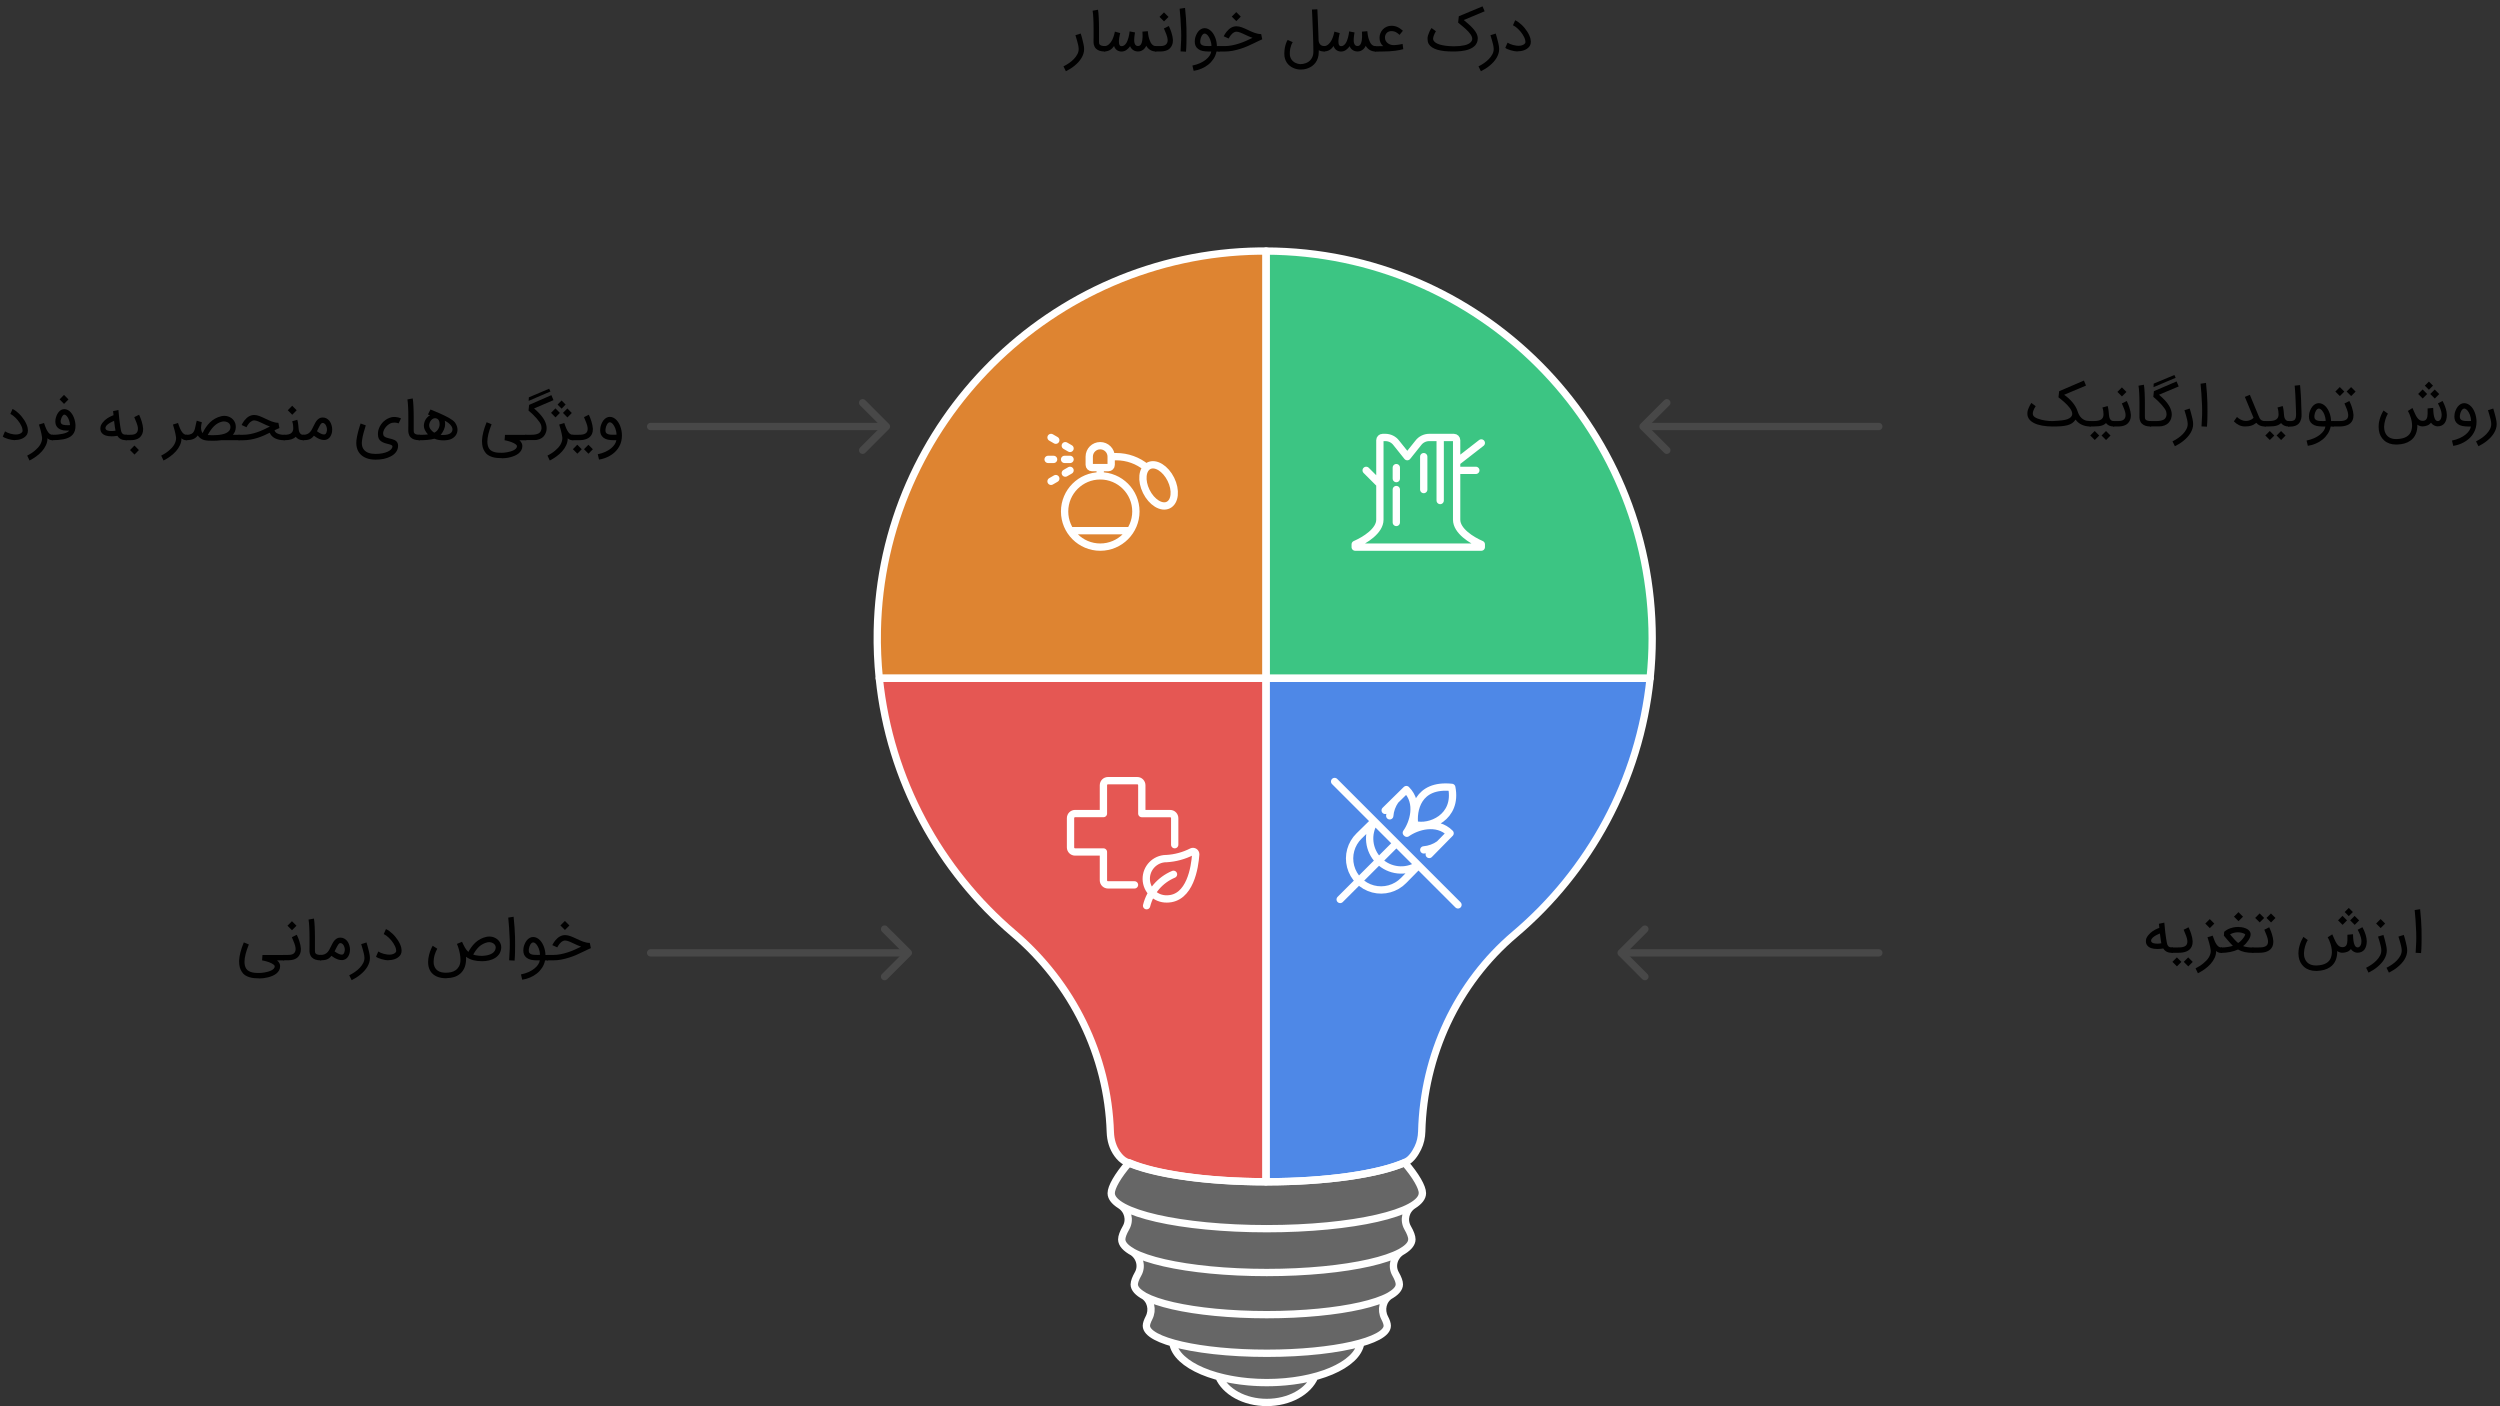 <?xml version="1.0" encoding="UTF-8"?>
<svg id="Layer_1" data-name="Layer 1" xmlns="http://www.w3.org/2000/svg" viewBox="0 0 683.94 384.68">
  <rect x="0" y="0" width="683.94" height="384.68" fill="#333333" stroke="none"/>
  <defs>
    <style>
      .cls-1 {
        stroke: #484848;
      }

      .cls-1, .cls-2 {
        fill: none;
        stroke-linecap: round;
        stroke-linejoin: round;
        stroke-width: 2px;
      }

      .cls-3 {
        fill: #4e88e7;
      }

      .cls-3, .cls-4, .cls-5, .cls-6, .cls-7 {
        fill-rule: evenodd;
      }

      .cls-4 {
        fill: #666;
      }

      .cls-2 {
        stroke: #fff;
      }

      .cls-5 {
        fill: #e55753;
      }

      .cls-6 {
        fill: #de8431;
      }

      .cls-7 {
        fill: #3cc583;
      }
    </style>
  </defs>
  <g id="g-root-0.cu_sy_1lw5qrw12m2k8y-fill" data-name="g-root-0.cu sy 1lw5qrw12m2k8y-fill">
    <g id="_0.cu_sy_1lw5qrw12m2k8y-fill" data-name="0.cu_sy_1lw5qrw12m2k8y-fill">
      <path class="cls-4" d="M333.43,376.62c1.75,4.09,6.96,7.06,13.13,7.06s11.38-2.96,13.13-7.06c-3.84,1.03-8.34,1.63-13.13,1.63s-9.28-.6-13.13-1.63Zm-12.58-9.2c.95,6.06,12.09,10.83,25.71,10.83s24.77-4.78,25.71-10.83c-6.04,1.72-15.3,2.81-25.71,2.81s-19.68-1.1-25.71-2.81Zm-11.99-49.33c-3.09,3.58-4.86,6.72-4.86,8.34,0,1.15,.88,2.25,2.48,3.27,2.1,1.34,2.8,4.04,1.56,6.2-.76,1.32-1.16,2.42-1.16,3.16,0,1.16,.96,2.27,2.7,3.28,2.16,1.26,3.01,3.99,1.77,6.17-.68,1.19-1.04,2.19-1.04,2.86,0,1.05,.86,2.05,2.42,2.97,2.13,1.26,2.74,4.01,1.6,6.2-.46,.89-.71,1.63-.71,2.16,0,4.15,14.76,7.52,32.95,7.52s32.95-3.36,32.95-7.52c0-.53-.24-1.27-.71-2.16-1.14-2.19-.52-4.94,1.6-6.2,1.56-.92,2.42-1.93,2.42-2.97,0-.68-.36-1.67-1.04-2.86-1.24-2.17-.39-4.9,1.77-6.17,1.75-1.02,2.7-2.13,2.7-3.28,0-.75-.4-1.85-1.16-3.16-1.24-2.16-.54-4.87,1.56-6.2,1.61-1.02,2.48-2.13,2.48-3.27,0-1.63-1.77-4.76-4.86-8.34-7.11,3.09-21.31,5.21-37.7,5.21s-30.57-2.12-37.68-5.21Z"/>
    </g>
  </g>
  <g id="g-root-4.cu_sy_1d0iqj012m2l1n-fill" data-name="g-root-4.cu sy 1d0iqj012m2l1n-fill">
    <g id="_4.cu_sy_1d0iqj012m2l1n-fill" data-name="4.cu_sy_1d0iqj012m2l1n-fill">
      <path class="cls-3" d="M384.73,317.82c-6.88,3.25-21.47,5.5-38.37,5.5V185.56s105.07,.01,105.07,.01c-2.86,27.99-16.62,52.76-36.98,69.99-15.88,13.45-24.97,33.23-25.5,53.99-.04,1.57-.37,3.1-1.06,4.5-.72,1.46-1.79,3.12-3.16,3.76Z"/>
    </g>
  </g>
  <g id="g-root-3.cu_sy_zp285o12m2mml-fill" data-name="g-root-3.cu sy zp285o12m2mml-fill">
    <g id="_3.cu_sy_zp285o12m2mml-fill" data-name="3.cu_sy_zp285o12m2mml-fill">
      <path class="cls-5" d="M277.33,255.39c-20.25-17.23-33.92-41.92-36.78-69.83h105.81s-.01,137.75-.01,137.75c-16.85,0-31.43-2.24-38.32-5.48-.91-.43-1.7-1.22-2.33-2.09-1.27-1.73-1.88-3.84-1.95-5.99-.67-21.01-10.35-40.68-26.43-54.36Z"/>
    </g>
  </g>
  <g id="g-root-2.cu_sy_me86vg12m2l1r-fill" data-name="g-root-2.cu sy me86vg12m2l1r-fill">
    <g id="_2.cu_sy_me86vg12m2l1r-fill" data-name="2.cu_sy_me86vg12m2l1r-fill">
      <path class="cls-7" d="M452,174.64c0,3.68-.2,7.33-.57,10.91h-105.07s0-116.88,0-116.88c58.36,.2,105.63,47.56,105.63,105.96Z"/>
    </g>
  </g>
  <g id="g-root-1.cu_sy_qu1ozw12m2l1d-fill" data-name="g-root-1.cu sy qu1ozw12m2l1d-fill">
    <g id="_1.cu_sy_qu1ozw12m2l1d-fill" data-name="1.cu_sy_qu1ozw12m2l1d-fill">
      <path class="cls-6" d="M344.48,68.68h1.88v116.88s-105.79,0-105.79,0c-.43-4.27-.63-8.62-.54-13.03,1.11-56.84,47.6-103.06,104.46-103.85Z"/>
    </g>
  </g>
  <g id="g-root-0.cu_sy_1lw5qrw12m2k8y-stroke" data-name="g-root-0.cu sy 1lw5qrw12m2k8y-stroke">
    <g id="_0.cu_sy_1lw5qrw12m2k8y-stroke" data-name="0.cu_sy_1lw5qrw12m2k8y-stroke">
      <path class="cls-2" d="M333.43,376.62c1.75,4.09,6.96,7.06,13.13,7.06s11.38-2.96,13.13-7.06c-3.84,1.03-8.34,1.63-13.13,1.63s-9.28-.6-13.13-1.63Zm-12.58-9.2c.95,6.06,12.09,10.83,25.71,10.83s24.77-4.78,25.71-10.83c-6.04,1.72-15.3,2.81-25.71,2.81s-19.68-1.1-25.71-2.81Zm-11.99-49.33c-3.09,3.58-4.86,6.72-4.86,8.34,0,1.15,.88,2.25,2.48,3.27,2.1,1.34,2.8,4.04,1.56,6.2-.76,1.32-1.16,2.42-1.16,3.16,0,1.16,.96,2.27,2.7,3.28,2.16,1.26,3.01,3.99,1.77,6.17-.68,1.19-1.04,2.19-1.04,2.86,0,1.05,.86,2.05,2.42,2.97,2.13,1.26,2.74,4.01,1.6,6.2-.46,.89-.71,1.63-.71,2.16,0,4.15,14.76,7.52,32.95,7.52s32.95-3.36,32.95-7.52c0-.53-.24-1.27-.71-2.16-1.14-2.19-.52-4.94,1.6-6.2,1.56-.92,2.42-1.93,2.42-2.97,0-.68-.36-1.67-1.04-2.86-1.24-2.17-.39-4.9,1.77-6.17,1.75-1.02,2.7-2.13,2.7-3.28,0-.75-.4-1.85-1.16-3.16-1.24-2.16-.54-4.87,1.56-6.2,1.61-1.02,2.48-2.13,2.48-3.27,0-1.63-1.77-4.76-4.86-8.34-7.11,3.09-21.31,5.21-37.7,5.21s-30.57-2.12-37.68-5.21Zm1.44,33.3c0,4.57,16.23,8.27,36.26,8.27s36.26-3.7,36.26-8.27m-75.94-12.31c0,5,17.77,9.05,39.68,9.05s39.68-4.05,39.68-9.05m-82.24-12.65c0,5.36,19.06,9.71,42.56,9.71s42.56-4.35,42.56-9.71"/>
    </g>
  </g>
  <g id="g-root-4.cu_sy_1d0iqj012m2l1n-stroke" data-name="g-root-4.cu sy 1d0iqj012m2l1n-stroke">
    <g id="_4.cu_sy_1d0iqj012m2l1n-stroke" data-name="4.cu_sy_1d0iqj012m2l1n-stroke">
      <path class="cls-2" d="M346.35,185.56v137.76c16.9,0,31.5-2.25,38.38-5.5,1.38-.65,2.45-2.31,3.16-3.76,.69-1.4,1.02-2.93,1.06-4.5,.53-20.76,9.61-40.55,25.5-53.99,20.36-17.23,34.11-42,36.98-69.99h-105.08Z"/>
    </g>
  </g>
  <g id="g-root-4.line_sy_18kp8ek12m2ltw-stroke" data-name="g-root-4.line sy 18kp8ek12m2ltw-stroke">
    <g id="_4.line_sy_18kp8ek12m2ltw-stroke" data-name="4.line_sy_18kp8ek12m2ltw-stroke">
      <g>
        <path class="cls-1" d="M514,260.68h-70"/>
        <path class="cls-1" d="M450,254.18l-6.5,6.5,6.5,6.5"/>
      </g>
    </g>
  </g>
  <g id="g-root-3.cu_sy_zp285o12m2mml-stroke" data-name="g-root-3.cu sy zp285o12m2mml-stroke">
    <g id="_3.cu_sy_zp285o12m2mml-stroke" data-name="3.cu_sy_zp285o12m2mml-stroke">
      <path class="cls-2" d="M346.35,185.55h-105.8c2.86,27.92,16.53,52.61,36.78,69.84,16.07,13.67,25.76,33.35,26.43,54.36,.07,2.15,.68,4.26,1.95,5.99,.63,.87,1.42,1.66,2.33,2.09,6.89,3.24,21.46,5.48,38.32,5.48V185.55Z"/>
    </g>
  </g>
  <g id="g-root-3.line_sy_v9v74c12m2k92-stroke" data-name="g-root-3.line sy v9v74c12m2k92-stroke">
    <g id="_3.line_sy_v9v74c12m2k92-stroke" data-name="3.line_sy_v9v74c12m2k92-stroke">
      <g>
        <path class="cls-1" d="M178,260.68h70"/>
        <path class="cls-1" d="M242,267.18l6.5-6.5-6.5-6.5"/>
      </g>
    </g>
  </g>
  <g id="g-root-2.cu_sy_me86vg12m2l1r-stroke" data-name="g-root-2.cu sy me86vg12m2l1r-stroke">
    <g id="_2.cu_sy_me86vg12m2l1r-stroke" data-name="2.cu_sy_me86vg12m2l1r-stroke">
      <path class="cls-2" d="M346.36,185.56h105.07c.37-3.59,.57-7.24,.57-10.92,0-58.4-47.26-105.77-105.63-105.96v116.88Z"/>
    </g>
  </g>
  <g id="g-root-2.line_sy_qu1ozw12m2l1c-stroke" data-name="g-root-2.line sy qu1ozw12m2l1c-stroke">
    <g id="_2.line_sy_qu1ozw12m2l1c-stroke" data-name="2.line_sy_qu1ozw12m2l1c-stroke">
      <g>
        <path class="cls-1" d="M514,116.68h-64"/>
        <path class="cls-1" d="M456,110.18l-6.5,6.5,6.5,6.5"/>
      </g>
    </g>
  </g>
  <g id="g-root-1.cu_sy_qu1ozw12m2l1d-stroke" data-name="g-root-1.cu sy qu1ozw12m2l1d-stroke">
    <g id="_1.cu_sy_qu1ozw12m2l1d-stroke" data-name="1.cu_sy_qu1ozw12m2l1d-stroke">
      <path class="cls-2" d="M346.36,185.55V68.68h-1.89c-56.86,.79-103.35,47.01-104.46,103.85-.09,4.4,.11,8.75,.54,13.03h105.8Z"/>
    </g>
  </g>
  <g id="g-root-1.line_sy_hyeor012m2lu2-stroke" data-name="g-root-1.line sy hyeor012m2lu2-stroke">
    <g id="_1.line_sy_hyeor012m2lu2-stroke" data-name="1.line_sy_hyeor012m2lu2-stroke">
      <g>
        <path class="cls-1" d="M178,116.68h64"/>
        <path class="cls-1" d="M236,123.18l6.5-6.5-6.5-6.5"/>
      </g>
    </g>
  </g>
  <g id="g-root-1_1hitcjw12vqya3-stroke" data-name="g-root-1 1hitcjw12vqya3-stroke">
    <g id="_1_1hitcjw12vqya3-stroke" data-name="1_1hitcjw12vqya3-stroke">
      <path class="cls-2" d="M291.25,139.93c0,5.38,4.37,9.75,9.75,9.75s9.75-4.37,9.75-9.75-4.37-9.75-9.75-9.75-9.75,4.37-9.75,9.75Zm1.53,5.25h16.43m-8.22-23.25h0c1.66,0,3,1.34,3,3v2.25c0,.41-.34,.75-.75,.75h-4.5c-.41,0-.75-.34-.75-.75v-2.25c0-1.66,1.34-3,3-3Zm0,6v2.25m-9.75-4.5h1.5m-6,0h1.5m3.2,3.75l1.3-.75m-5.2,3l1.3-.75m2.6-9l1.3,.75m-5.2-3l1.3,.75m15.15,4.5h1.4c3.01,0,5.93,1.05,8.25,2.97m-.04,6.55c1.47,2.97,4.16,4.64,6.02,3.72,1.86-.92,2.18-4.07,.71-7.04-1.47-2.97-4.16-4.64-6.02-3.72-1.86,.92-2.18,4.07-.71,7.04Z"/>
    </g>
  </g>
  <g id="g-root-hive_zqxqks12w4yyv-stroke" data-name="g-root-hive zqxqks12w4yyv-stroke">
    <g id="hive_zqxqks12w4yyv-stroke" data-name="hive zqxqks12w4yyv-stroke">
      <path class="cls-2" d="M370.75,149.68h34.5v-.75c-2.67-1.15-6.75-3.68-6.75-6.75v-21.75c0-.41-.34-.75-.75-.75h-6.75c-1.18,0-2.29,.55-3,1.5l-3,3.75-3-3.75c-.71-.95-1.82-1.5-3-1.5h-.75c-.41,0-.75,.34-.75,.75v21.75c0,3.07-4.1,5.6-6.75,6.75v.75Zm27.75-23.25l6.75-5.25m-6.75,7.5h5.25m-9.75-9v17.25m-4.5-12v9m-7.5,0v9m0-15v3m-4.5,1.5l-3.75-3.75"/>
    </g>
  </g>
  <g id="g-root-trea_magte412vpjpm-stroke" data-name="g-root-trea magte412vpjpm-stroke">
    <g id="trea_magte412vpjpm-stroke" data-name="trea magte412vpjpm-stroke">
      <path class="cls-2" d="M326.05,233.01c.24-.11,.52-.09,.74,.06,.22,.15,.34,.41,.33,.67-.24,3.39-1.48,12.19-7.92,12.19-3.05,.05-5.56-2.38-5.61-5.43-.05-3.05,2.38-5.56,5.42-5.61h.18c2.39-.15,4.72-.79,6.85-1.87Zm-12.37,14.77c.96-3.87,3.69-7.05,7.36-8.59m.33-8.1v-7.25c0-.33-.13-.65-.36-.89-.23-.24-.55-.37-.89-.37h-7.75v-7.75c0-.33-.13-.65-.36-.89-.23-.24-.55-.37-.89-.37h-8c-.69,0-1.25,.56-1.25,1.25v7.75h-7.75c-.69,0-1.25,.56-1.25,1.25v8.01c0,.69,.56,1.25,1.25,1.25h7.75v7.75c0,.69,.56,1.25,1.25,1.25h7.25"/>
    </g>
  </g>
  <g id="g-root-free_qvwlak12vwjda-stroke" data-name="g-root-free qvwlak12vwjda-stroke">
    <g id="free_qvwlak12vwjda-stroke" data-name="free qvwlak12vwjda-stroke">
      <path class="cls-2" d="M365.12,213.8l33.75,33.75m-10.81-10.81l-4.07,4.14c-2.17,2.22-5.36,3.1-8.36,2.31-3-.79-5.34-3.14-6.13-6.13-.79-3,.09-6.19,2.31-8.36l4.14-4.06m3-2.94l5.79-5.69c3.65,3.65,1.88,9.21,0,11.82m6.27,5.93l5.7-5.8c-3.65-3.65-9.21-1.88-11.83,0m8.88,3c-1.25,.89-2.72,1.42-4.25,1.55m-1.54,4.14c-3.41,2.18-7.88,1.69-10.74-1.17-2.86-2.86-3.35-7.33-1.17-10.74m5.68-5.79c-.88,1.25-1.42,2.71-1.54,4.24m6.8,2.39c-.54-3.81,.74-11.17,10.17-10.17,1.62,8.25-6.09,11.32-10.17,10.17h0Zm-20.36,20.49l15.38-15.38"/>
    </g>
  </g>
  <g>
    <path d="M295.66,9.18c.07,.24,.14,.47,.21,.7,.07,.23,.13,.46,.19,.69,.06,.24,.12,.48,.18,.73,.06,.24,.12,.49,.17,.72,.05,.24,.1,.47,.13,.71,.04,.23,.05,.46,.05,.68,0,.44-.06,.86-.19,1.27s-.31,.81-.54,1.19-.5,.75-.81,1.09c-.31,.35-.66,.67-1.03,.98-.37,.31-.76,.59-1.17,.85-.41,.26-.83,.49-1.25,.7l-.66-1.33c.53-.26,1.04-.56,1.54-.91,.5-.34,.94-.72,1.33-1.13,.39-.41,.7-.84,.94-1.3,.24-.46,.35-.93,.35-1.42,0-.19-.02-.38-.05-.59s-.07-.42-.12-.63-.11-.43-.17-.65-.12-.43-.17-.63c-.12-.42-.25-.85-.38-1.27l1.43-.45Z"/>
    <path d="M302.22,14.09c-.55,0-1.02-.07-1.41-.2s-.72-.33-.99-.6c-.17-.17-.29-.34-.38-.54-.09-.19-.15-.38-.2-.57-.04-.19-.07-.36-.07-.53s0-.31,0-.43c0-.04,0-.16,0-.36s0-.45,.01-.77c0-.31,0-.67,0-1.07s0-.82,0-1.26c0-.43,0-.88-.02-1.35-.01-.47-.03-.92-.05-1.36-.02-.44-.05-.84-.08-1.21s-.07-.67-.12-.91l1.48-.27c.05,.26,.08,.57,.12,.94,.03,.37,.06,.78,.08,1.21s.04,.89,.05,1.37c.01,.48,.02,.94,.02,1.39v3.79c0,.17,0,.33,.03,.48,.02,.15,.08,.28,.2,.39,.12,.12,.29,.21,.52,.27,.23,.07,.5,.1,.82,.1h.15v1.48h-.15Z"/>
    <path d="M302.07,12.61h.16c.21,0,.42-.05,.62-.14s.38-.22,.56-.38c.17-.16,.33-.34,.48-.54,.15-.2,.27-.4,.38-.61,.12-.23,.21-.46,.29-.68s.15-.44,.21-.63c.06-.2,.1-.38,.14-.55,.04-.17,.07-.31,.1-.43l1.45,.4c-.03,.13-.07,.3-.12,.53-.05,.23-.09,.47-.14,.74-.04,.26-.07,.53-.09,.8,0,.1,0,.2,0,.29,0,.16,.01,.33,.04,.52,.03,.18,.1,.35,.2,.49,.11,.14,.27,.21,.47,.21,.26,0,.49-.07,.69-.2,.2-.14,.38-.31,.54-.54,.16-.22,.29-.48,.4-.76,.11-.29,.21-.58,.29-.88s.14-.59,.19-.88,.08-.55,.11-.78l1.47,.28c-.02,.18-.06,.39-.1,.64-.04,.25-.07,.52-.09,.79-.02,.2-.03,.39-.03,.59,0,.08,0,.21,.01,.38,0,.18,.05,.37,.11,.59s.17,.39,.32,.53,.34,.2,.6,.2,.44-.07,.6-.21c.16-.14,.28-.33,.37-.57,.09-.23,.16-.5,.2-.78,.04-.29,.07-.58,.08-.87,0-.15,0-.29,0-.43s0-.31-.01-.51c0-.2-.02-.38-.03-.57l1.48-.12c.02,.17,.03,.33,.05,.5s.04,.34,.07,.52c.03,.18,.06,.37,.11,.57,.04,.2,.1,.42,.18,.64,.2,.62,.45,1.08,.74,1.38,.29,.3,.62,.46,.98,.46h.18v1.48h-.18c-.26,0-.52-.04-.77-.11s-.49-.18-.71-.31c-.22-.14-.43-.3-.61-.49-.19-.19-.34-.41-.48-.65-.1,.24-.23,.45-.38,.64-.15,.19-.32,.35-.52,.49-.19,.14-.4,.24-.63,.32-.23,.08-.47,.11-.72,.11-.5,0-.94-.13-1.32-.39-.38-.26-.66-.61-.85-1.06-.14,.21-.29,.41-.46,.58-.17,.18-.35,.33-.55,.47s-.41,.24-.63,.31c-.22,.07-.46,.11-.71,.11s-.46-.04-.68-.11c-.22-.07-.42-.17-.59-.3-.18-.13-.33-.29-.46-.48-.13-.19-.23-.39-.29-.62-.16,.22-.32,.42-.5,.6-.18,.18-.37,.34-.58,.46-.21,.13-.44,.23-.68,.3s-.51,.11-.8,.11h-.16v-1.48Z"/>
    <path d="M316.04,12.61h.88c.29,0,.56,0,.81-.02,.25-.01,.47-.05,.67-.11,.2-.06,.38-.15,.53-.27s.28-.28,.38-.49c.05-.11,.09-.24,.11-.4,.02-.11,.02-.22,.02-.34,0-.07,0-.17-.02-.3-.01-.13-.04-.32-.1-.55-.06-.23-.14-.48-.24-.74l-.66-1.61,1.34-.66s.02,.06,.07,.15c.04,.1,.1,.23,.18,.4,.07,.17,.15,.36,.24,.58,.09,.22,.17,.45,.24,.7,.23,.73,.36,1.37,.39,1.93,0,.08,0,.16,0,.24,0,.46-.08,.86-.23,1.21-.15,.34-.34,.63-.55,.85-.22,.23-.47,.41-.76,.54-.29,.14-.61,.23-.96,.29-.35,.06-.74,.08-1.15,.08h-1.2v-1.48Zm3.64-7.98l-1.23,1.23-1.24-1.24,1.23-1.23,1.24,1.24Z"/>
    <path d="M324.2,2.17c.22,2.04,.34,3.87,.38,5.49,.02,.83,.02,1.62,.02,2.35,0,.44,0,1.03-.02,1.77-.01,.74-.05,1.53-.12,2.36l-1.49-.08c.08-1.13,.13-2.16,.16-3.09,.01-.42,.02-.83,.02-1.21,0-.47,0-.91-.02-1.33-.1-2.44-.24-4.45-.41-6.04l1.48-.23Z"/>
    <path d="M326.21,17.93c.77-.16,1.47-.37,2.08-.65,.61-.28,1.14-.59,1.58-.94,.44-.35,.78-.72,1.04-1.1,.25-.39,.41-.77,.46-1.15h-.86c-.22,0-.47-.01-.74-.04-1.09-.07-1.9-.42-2.42-1.07-.23-.29-.38-.63-.44-1.01-.04-.2-.05-.4-.05-.6s.02-.43,.06-.73c.04-.29,.14-.63,.3-1,.16-.37,.34-.7,.55-.97,.26-.32,.53-.56,.83-.72s.61-.25,.93-.25c.71,0,1.37,.32,1.97,.97,.21,.24,.4,.5,.57,.8,.17,.3,.32,.61,.44,.95,.12,.34,.22,.69,.29,1.06,.07,.37,.11,.75,.12,1.13h.72v1.48h-.83c-.15,.74-.42,1.42-.82,2.02-.4,.6-.87,1.12-1.43,1.57-.56,.45-1.18,.81-1.87,1.1-.69,.29-1.4,.49-2.13,.6l-.35-1.46Zm3.33-8.74c-.15,0-.28,.06-.42,.17-.13,.11-.25,.26-.35,.43-.1,.18-.19,.37-.26,.59s-.12,.43-.14,.65c-.02,.12-.02,.23-.02,.34,0,.09,0,.2,.03,.34s.07,.25,.15,.36c.08,.1,.17,.18,.28,.25,.11,.06,.23,.11,.36,.15,.13,.04,.25,.07,.38,.08,.12,.02,.23,.03,.32,.03,.25,.02,.49,.02,.71,.02,.06,0,.16,0,.32,0,.16,0,.34-.01,.53-.03-.01-.32-.05-.63-.11-.91-.06-.29-.14-.55-.23-.8-.1-.25-.2-.47-.32-.67s-.24-.37-.37-.52c-.05-.05-.11-.1-.17-.16-.06-.06-.13-.11-.2-.16-.07-.05-.15-.09-.23-.12-.08-.03-.17-.05-.26-.05Z"/>
    <path d="M333.34,12.61h1.64c.67,0,1.34-.06,2.01-.19,.67-.13,1.33-.3,1.98-.51,.65-.21,1.28-.45,1.9-.72,.62-.27,1.21-.55,1.79-.84-.35-.12-.68-.25-1-.39-.32-.14-.63-.28-.94-.43-.24-.11-.47-.22-.69-.32-.22-.1-.44-.19-.65-.28-.21-.08-.41-.14-.59-.19-.19-.05-.36-.07-.51-.07-.21,0-.4,.04-.59,.14-.19,.09-.36,.21-.52,.34-.16,.14-.3,.29-.43,.45-.13,.16-.23,.31-.32,.44-.09,.14-.16,.25-.21,.35-.05,.09-.07,.14-.07,.15l-1.36-.61s.03-.05,.06-.13c.04-.08,.09-.18,.17-.3,.07-.12,.16-.26,.26-.42,.1-.16,.22-.31,.36-.48,.39-.47,.81-.83,1.25-1.06,.44-.24,.9-.35,1.39-.35,.24,0,.49,.03,.74,.08,.25,.06,.5,.13,.76,.22,.26,.09,.52,.2,.78,.32,.27,.12,.54,.24,.81,.37,.3,.14,.6,.28,.9,.42,.3,.14,.61,.26,.92,.37,.31,.11,.61,.19,.92,.26,.31,.07,.62,.1,.93,.1l.29,1.43c-.35,.15-.7,.3-1.05,.47-.35,.17-.71,.35-1.09,.53-.55,.28-1.15,.55-1.78,.83-.64,.28-1.3,.53-2,.75-.7,.22-1.42,.41-2.16,.55-.74,.14-1.5,.21-2.26,.21h-1.64v-1.48Zm6.11-8.06l-1.23,1.23-1.24-1.24,1.23-1.23,1.24,1.24Z"/>
    <path d="M353.66,11.53c-.07,.11-.14,.23-.21,.37-.07,.13-.13,.28-.19,.43-.1,.27-.19,.6-.28,.99-.08,.39-.12,.85-.12,1.38,0,.33,.04,.63,.13,.9,.09,.27,.21,.51,.35,.71,.15,.21,.32,.38,.51,.54s.39,.28,.6,.37c.21,.1,.41,.17,.62,.23,.2,.05,.39,.08,.57,.09,.06,0,.13,0,.19,0,.2,0,.42-.02,.66-.06,.24-.04,.5-.11,.77-.21s.53-.25,.78-.42c.25-.18,.46-.39,.65-.65,.19-.25,.34-.55,.45-.88s.17-.72,.17-1.14c0-.4,0-.87-.02-1.41-.01-.54-.03-1.12-.04-1.74s-.04-1.26-.06-1.91c-.02-.66-.05-1.3-.07-1.92-.03-.73-.05-1.48-.09-2.24-.03-.76-.07-1.55-.11-2.35l1.48-.06c.04,.81,.08,1.6,.11,2.37,.03,.77,.06,1.52,.09,2.26,.03,.62,.05,1.25,.07,1.89,.02,.64,.04,1.27,.06,1.88,0,.21,.04,.42,.1,.61,.06,.2,.16,.38,.28,.53,.12,.16,.28,.28,.47,.37,.19,.09,.42,.14,.68,.14h.15v1.48h-.15c-.35,0-.63-.03-.86-.09-.22-.06-.43-.14-.62-.25v.44c0,.63-.08,1.2-.24,1.69-.16,.49-.38,.92-.65,1.28-.27,.36-.58,.67-.93,.92-.35,.25-.71,.44-1.1,.59s-.77,.25-1.15,.31c-.28,.04-.55,.06-.81,.06-.09,0-.18,0-.27,0-.31-.01-.62-.06-.96-.14s-.65-.2-.97-.35c-.32-.15-.62-.34-.9-.57-.28-.23-.54-.5-.75-.82-.22-.32-.38-.68-.51-1.09-.12-.39-.18-.82-.18-1.3v-.06c0-.65,.06-1.21,.15-1.68,.1-.47,.2-.86,.32-1.18,.13-.37,.28-.67,.45-.92l1.35,.6Z"/>
    <path d="M362.13,12.61h.16c.21,0,.42-.05,.61-.14,.2-.1,.38-.22,.56-.38,.17-.16,.33-.34,.48-.54,.15-.2,.27-.4,.38-.61,.12-.23,.21-.46,.29-.68s.15-.44,.21-.63c.06-.2,.1-.38,.14-.55,.04-.17,.07-.31,.1-.43l1.45,.4c-.03,.13-.07,.3-.12,.53-.05,.23-.09,.47-.14,.74-.04,.26-.07,.53-.09,.8,0,.1,0,.2,0,.29,0,.16,.01,.33,.04,.52,.03,.18,.09,.35,.2,.49,.11,.14,.27,.21,.47,.21,.26,0,.49-.07,.69-.2,.2-.14,.38-.31,.54-.54,.16-.22,.29-.48,.4-.76,.11-.29,.21-.58,.29-.88,.08-.3,.14-.59,.19-.88,.05-.29,.08-.55,.11-.78l1.47,.28c-.03,.18-.06,.39-.1,.64-.04,.25-.07,.52-.09,.79-.02,.2-.03,.39-.03,.59,0,.08,0,.21,.01,.38,0,.18,.04,.37,.11,.59,.07,.22,.17,.39,.32,.53s.34,.2,.6,.2,.44-.07,.6-.21c.16-.14,.28-.33,.37-.57s.16-.5,.2-.78c.04-.29,.07-.58,.08-.87,0-.15,0-.29,0-.43s0-.31-.01-.51c0-.2-.02-.38-.03-.57l1.48-.12c.01,.17,.03,.33,.05,.5s.04,.34,.07,.52c.03,.18,.06,.37,.11,.57,.04,.2,.1,.42,.18,.64,.2,.62,.45,1.08,.74,1.38,.29,.3,.62,.46,.98,.46h.18v1.48h-.18c-.26,0-.52-.04-.77-.11-.25-.07-.49-.18-.71-.31s-.43-.3-.61-.49c-.19-.19-.34-.41-.48-.65-.1,.24-.23,.45-.38,.64-.15,.19-.32,.35-.52,.49s-.4,.24-.63,.32c-.23,.08-.47,.11-.72,.11-.5,0-.94-.13-1.32-.39-.38-.26-.66-.61-.84-1.06-.14,.21-.29,.41-.46,.58-.17,.18-.35,.33-.55,.47-.2,.13-.41,.24-.63,.31-.22,.07-.46,.11-.71,.11s-.46-.04-.68-.11-.42-.17-.59-.3c-.18-.13-.33-.29-.46-.48-.13-.19-.23-.39-.29-.62-.16,.22-.32,.42-.5,.6-.18,.18-.37,.34-.58,.46-.21,.13-.44,.23-.68,.3-.24,.07-.51,.11-.8,.11h-.16v-1.48Z"/>
    <path d="M382.86,9.53c-.16-.14-.31-.27-.46-.4-.15-.12-.31-.23-.49-.32-.17-.09-.36-.17-.57-.22s-.44-.08-.69-.08c-.29,0-.55,.05-.77,.15-.22,.1-.41,.23-.55,.4s-.26,.36-.33,.57c-.08,.21-.11,.44-.11,.67,0,.32,.07,.6,.21,.86s.33,.48,.56,.66c.23,.18,.5,.32,.81,.41,.25,.08,.51,.11,.79,.11,.06,0,.12,0,.18,0,.23-.02,.44-.03,.64-.05s.38-.04,.56-.07,.35-.06,.53-.09c.17-.04,.36-.07,.55-.11l.18,1.43c-.28,.08-.6,.15-.96,.23-.36,.08-.78,.14-1.26,.21-.48,.06-1.03,.11-1.65,.15-.62,.04-1.33,.06-2.12,.06l-1.8,.02v-1.48l2.29-.02c-.37-.33-.62-.68-.77-1.06-.15-.37-.22-.78-.22-1.24s.08-.86,.25-1.26c.16-.39,.39-.74,.68-1.04,.29-.3,.63-.53,1.03-.71,.4-.17,.83-.26,1.29-.26,.36,0,.68,.04,.97,.11,.29,.07,.55,.17,.8,.29s.48,.27,.7,.43,.45,.34,.67,.53l-.93,1.14Z"/>
    <path d="M406.2,3.07l-5.75,2.41c.4,.34,.8,.68,1.2,1.02,.4,.34,.77,.7,1.11,1.06,.34,.36,.64,.73,.89,1.1,.25,.37,.43,.75,.54,1.15,.06,.23,.09,.47,.09,.71,0,.17-.03,.4-.08,.7s-.24,.67-.55,1.12c-.23,.26-.5,.49-.8,.68-.3,.19-.63,.35-.97,.48s-.71,.23-1.09,.31c-.38,.08-.76,.13-1.14,.18-.38,.04-.76,.07-1.14,.08s-.73,.02-1.07,.02c-.8,0-1.56-.04-2.27-.11-.71-.08-1.34-.2-1.91-.36-.57-.17-1.06-.38-1.47-.65-.41-.27-.72-.59-.94-.97-.2-.37-.3-.79-.3-1.27,0-.02,0-.16,0-.43,0-.27,.14-.72,.41-1.37,.07-.18,.14-.35,.21-.49,.08-.15,.14-.28,.21-.38,.06-.11,.12-.2,.17-.26,.05-.07,.08-.11,.09-.13l1.19,.88c-.11,.19-.22,.39-.34,.62s-.21,.46-.28,.69c-.08,.23-.12,.45-.14,.66v.1c0,.18,.04,.33,.11,.46,.14,.24,.35,.46,.65,.65,.3,.19,.67,.35,1.12,.48s.97,.23,1.55,.31c.59,.08,1.23,.12,1.94,.14,.17,0,.33,0,.48,0,1.03,0,1.94-.09,2.74-.27s1.39-.48,1.77-.91c.18-.2,.29-.42,.32-.64,0-.07,.02-.14,.02-.21,0-.16-.03-.33-.1-.54-.07-.2-.18-.42-.35-.67-.17-.25-.37-.49-.59-.74-.22-.24-.46-.48-.72-.72-.26-.23-.51-.46-.77-.67s-.5-.42-.73-.6-.43-.36-.6-.51l.19-1.73,6.49-2.71,.58,1.37Z"/>
    <path d="M409.19,9.18c.07,.24,.14,.47,.21,.7,.07,.23,.13,.46,.19,.69,.06,.24,.12,.48,.19,.73,.06,.24,.12,.49,.17,.72s.1,.47,.13,.71c.04,.23,.05,.46,.05,.68,0,.44-.06,.86-.19,1.27-.13,.41-.31,.81-.54,1.19s-.5,.75-.81,1.09c-.31,.35-.66,.67-1.03,.98-.37,.31-.76,.59-1.17,.85-.41,.26-.83,.49-1.25,.7l-.66-1.33c.53-.26,1.04-.56,1.54-.91,.5-.34,.94-.72,1.33-1.13,.39-.41,.7-.84,.94-1.3,.24-.46,.35-.93,.35-1.42,0-.19-.02-.38-.05-.59-.03-.21-.07-.42-.12-.63-.05-.22-.11-.43-.17-.65-.06-.22-.12-.43-.17-.63-.12-.42-.25-.85-.38-1.27l1.43-.45Z"/>
    <path d="M415.15,14.08c-.24,0-.53-.03-.86-.09-.33-.06-.66-.13-.98-.23-.33-.1-.63-.2-.9-.32s-.47-.23-.6-.35l.62-1.42c.19,.12,.41,.24,.67,.35s.54,.21,.84,.29c.3,.08,.6,.14,.92,.18,.19,.03,.38,.04,.57,.04,.12,0,.27,0,.47-.03s.43-.08,.68-.18c.25-.1,.46-.25,.63-.46,.08-.09,.11-.23,.11-.41,0-.13-.02-.29-.06-.47-.06-.25-.14-.5-.27-.77-.12-.27-.27-.54-.45-.81-.17-.27-.37-.53-.58-.78-.21-.25-.43-.49-.66-.71-.23-.22-.46-.42-.7-.59-.24-.17-.47-.31-.69-.41l.61-1.37c.3,.14,.59,.31,.89,.53,.3,.22,.59,.46,.88,.73,.29,.27,.56,.56,.82,.88,.26,.31,.5,.64,.71,.97s.4,.67,.55,1.01c.15,.34,.27,.67,.34,.98,.06,.28,.09,.54,.09,.76,0,.23-.02,.43-.06,.6s-.1,.33-.17,.46-.15,.24-.23,.34c-.18,.22-.39,.41-.64,.57-.24,.16-.51,.29-.79,.39-.28,.1-.58,.17-.88,.22-.3,.05-.61,.07-.91,.07Z"/>
  </g>
  <g>
    <path d="M4.04,120.42c-.24,0-.52-.03-.84-.09s-.65-.13-.97-.23c-.32-.1-.62-.2-.88-.32-.27-.12-.46-.23-.59-.35l.61-1.42c.18,.12,.4,.24,.66,.35s.53,.21,.82,.29,.59,.14,.9,.18c.19,.03,.37,.04,.56,.04,.11,0,.27,0,.47-.03,.2-.02,.42-.08,.67-.18,.25-.1,.45-.25,.62-.46,.07-.09,.11-.23,.11-.41,0-.13-.02-.29-.06-.47-.05-.25-.14-.5-.26-.77-.12-.27-.27-.54-.44-.81s-.36-.53-.57-.78c-.21-.25-.42-.49-.65-.71-.23-.22-.45-.42-.69-.59-.23-.17-.46-.31-.68-.41l.6-1.37c.29,.14,.58,.31,.88,.53,.29,.22,.58,.46,.86,.73,.28,.27,.55,.56,.8,.88,.25,.31,.49,.64,.7,.97s.39,.67,.54,1.01c.15,.34,.26,.67,.34,.98,.06,.28,.09,.54,.09,.76,0,.23-.02,.43-.06,.6-.04,.18-.09,.33-.16,.46-.07,.13-.14,.24-.22,.34-.18,.22-.39,.41-.63,.57-.24,.16-.5,.29-.77,.39-.28,.1-.56,.17-.86,.22-.3,.05-.6,.07-.89,.07Z"/>
    <path d="M12.99,119.9c0,.66-.14,1.29-.42,1.89-.28,.6-.64,1.16-1.1,1.67s-.98,.99-1.57,1.41c-.59,.43-1.19,.8-1.82,1.12l-.64-1.34c.36-.19,.71-.39,1.06-.61,.35-.22,.68-.46,.99-.72,.31-.26,.6-.53,.86-.81,.26-.28,.48-.58,.66-.89,.18-.31,.31-.64,.4-.97,.06-.24,.1-.49,.1-.74,0-.1,0-.19-.01-.28-.03-.29-.09-.59-.16-.92s-.15-.65-.23-.97-.17-.61-.25-.89c-.08-.28-.16-.51-.21-.7l1.39-.44c.19,.58,.37,1.08,.55,1.49,.18,.41,.36,.74,.55,1,.19,.26,.38,.45,.59,.57,.21,.12,.43,.18,.68,.18h.12v1.48h-.13c-.07,0-.16,0-.27,0-.11,0-.23-.03-.36-.06s-.26-.09-.4-.17c-.14-.08-.27-.18-.39-.32v.03Z"/>
    <path d="M14.26,118.95h.15c.54,0,1.05-.03,1.51-.08,.46-.05,.87-.12,1.24-.2s.67-.17,.92-.28,.44-.2,.56-.3c.06-.06,.12-.11,.16-.15l.12-.14h-.75c-.27,0-.53-.02-.78-.06-.25-.04-.49-.11-.71-.19-.22-.09-.43-.19-.61-.32-.18-.13-.34-.28-.47-.44-.07-.09-.14-.2-.21-.33s-.13-.28-.17-.44-.07-.35-.08-.57v-.13c0-.17,.01-.36,.04-.57,.14-.76,.4-1.4,.79-1.92,.22-.3,.47-.53,.75-.68s.56-.22,.86-.22c.65,0,1.25,.29,1.78,.88,.23,.26,.43,.55,.61,.89,.18,.34,.32,.7,.43,1.09s.19,.78,.23,1.19c.01,.18,.02,.35,.02,.52,0,.24-.02,.47-.04,.7-.06,.46-.18,.86-.37,1.19-.19,.34-.43,.62-.72,.86-.29,.24-.62,.43-.99,.58-.37,.15-.78,.27-1.21,.35s-.89,.14-1.36,.18-.96,.05-1.45,.06h-.25v-1.48Zm4.47-9.68l-1.21,1.23-1.22-1.24,1.21-1.23,1.22,1.24Zm-1.15,4.16c-.07,0-.15,.03-.24,.1s-.19,.17-.28,.31-.18,.3-.26,.5c-.08,.2-.14,.42-.19,.68-.01,.1-.02,.19-.02,.27,0,.11,.02,.23,.05,.35,.03,.12,.1,.23,.21,.33,.11,.1,.25,.18,.43,.23s.37,.08,.6,.1c.25,.01,.49,.02,.71,.02s.41,0,.57-.02c-.03-.49-.13-.95-.28-1.38s-.35-.79-.6-1.08c-.08-.09-.18-.18-.3-.27s-.25-.13-.39-.13Z"/>
    <path d="M34.69,118.95v1.48h-.15c-.19,0-.41-.02-.67-.05-.26-.03-.52-.11-.77-.23-.39-.19-.72-.49-.98-.92-.31,.05-.6,.09-.86,.11-.26,.02-.52,.03-.76,.03-1.27,0-2.16-.31-2.66-.94-.14-.17-.24-.35-.29-.54-.06-.2-.09-.39-.09-.57v-.14c0-.14,.01-.27,.04-.42,.02-.14,.06-.26,.1-.37,.13-.28,.29-.54,.48-.78,.19-.24,.38-.45,.59-.64,.21-.19,.43-.36,.65-.51,.23-.15,.44-.28,.65-.39,.21-.11,.41-.21,.6-.29,.19-.08,.35-.14,.49-.19-.04-.38-.07-.66-.09-.84-.02-.18-.03-.27-.03-.28l1.45-.31h0s.01,.12,.03,.27c.02,.14,.03,.31,.05,.51,.02,.19,.04,.4,.06,.62,.02,.22,.04,.42,.06,.61,.02,.19,.04,.36,.05,.5,.01,.14,.02,.23,.03,.26,.08,.65,.15,1.18,.21,1.59,.06,.41,.12,.74,.17,.99s.09,.42,.12,.52,.05,.17,.07,.2c.12,.27,.28,.46,.47,.55,.2,.1,.47,.15,.82,.15h.15Zm-3.47-3.82c-.12,.05-.26,.11-.42,.19-.16,.07-.33,.16-.51,.25-.18,.09-.35,.19-.52,.31-.17,.11-.32,.23-.46,.36-.14,.13-.25,.27-.33,.42s-.13,.3-.13,.46,.05,.29,.15,.4c.1,.11,.23,.19,.39,.25,.16,.06,.34,.1,.54,.12,.17,.02,.34,.03,.51,.03,.03,0,.11,0,.23,0s.27-.01,.46-.03c.19-.02,.34-.04,.47-.07-.06-.29-.12-.65-.18-1.07-.06-.42-.13-.96-.21-1.6Z"/>
    <path d="M34.4,118.95h.86c.29,0,.55,0,.79-.02,.24-.01,.46-.05,.66-.11,.2-.06,.37-.15,.52-.27s.27-.28,.37-.49c.05-.11,.09-.24,.11-.4,.01-.11,.02-.22,.02-.34,0-.07,0-.17-.01-.3s-.04-.32-.1-.55c-.05-.23-.13-.48-.24-.74l-.65-1.61,1.32-.66s.02,.06,.07,.15c.04,.1,.1,.23,.17,.4,.07,.17,.15,.36,.23,.58s.16,.45,.24,.7c.22,.73,.35,1.37,.39,1.93,0,.08,0,.16,0,.24,0,.46-.07,.86-.22,1.21-.15,.34-.33,.63-.54,.85-.21,.23-.46,.41-.75,.54s-.6,.23-.94,.29c-.35,.06-.73,.08-1.13,.08h-1.18v-1.48Zm3.6,4.18l-1.21,1.23-1.22-1.24,1.21-1.23,1.22,1.24Z"/>
    <path d="M49.65,119.9c0,.66-.14,1.29-.42,1.89-.28,.6-.64,1.16-1.1,1.67s-.98,.99-1.57,1.41c-.59,.43-1.19,.8-1.82,1.12l-.64-1.34c.36-.19,.71-.39,1.06-.61,.35-.22,.68-.46,.99-.72,.31-.26,.6-.53,.86-.81,.26-.28,.48-.58,.66-.89,.18-.31,.31-.64,.4-.97,.06-.24,.1-.49,.1-.74,0-.1,0-.19-.01-.28-.03-.29-.09-.59-.16-.92s-.15-.65-.23-.97-.17-.61-.25-.89c-.08-.28-.16-.51-.21-.7l1.39-.44c.19,.58,.37,1.08,.55,1.49,.18,.41,.36,.74,.55,1,.19,.26,.38,.45,.59,.57,.21,.12,.43,.18,.68,.18h.12v1.48h-.13c-.07,0-.16,0-.27,0-.11,0-.23-.03-.36-.06s-.26-.09-.4-.17c-.14-.08-.27-.18-.39-.32v.03Z"/>
    <path d="M50.91,118.95h.17c.29,0,.54-.02,.75-.07,.21-.05,.38-.11,.53-.18,.14-.07,.26-.15,.34-.23s.16-.16,.21-.24c.17-.24,.3-.53,.39-.85,.08-.33,.17-.68,.24-1.06,.04-.22,.08-.42,.13-.63s.1-.4,.16-.6l1.4,.43c-.06,.21-.11,.43-.16,.68-.05,.25-.07,.5-.07,.76v.05c0,.25,.03,.5,.09,.75s.17,.5,.33,.74c.26-.55,.55-1.08,.89-1.58s.71-.95,1.13-1.36,.89-.75,1.4-1.04c.51-.29,1.07-.51,1.69-.65,.28-.07,.56-.1,.84-.1,.05,0,.18,0,.37,.02,.19,.01,.44,.07,.74,.17,.3,.1,.57,.24,.83,.42,.25,.18,.47,.4,.65,.65,.18,.25,.32,.53,.42,.84,.08,.28,.13,.59,.13,.91v.11c-.01,.44-.1,.83-.24,1.17-.15,.34-.34,.63-.56,.89h1.85v1.48h-5.04c-.39,.06-.76,.1-1.14,.12-.37,.02-.73,.03-1.06,.03-.5,0-.95,0-1.35-.03s-.77-.07-1.11-.16c-.34-.09-.65-.23-.93-.43-.29-.19-.57-.47-.84-.83-.31,.44-.71,.77-1.19,.97-.48,.21-1.06,.31-1.75,.32h-.22v-1.48Zm5.91,.06c.33,.02,.71,.04,1.15,.05h.33c.34,0,.71-.01,1.11-.04,.4-.02,.83-.08,1.27-.17,.45-.09,.85-.21,1.2-.38,.35-.17,.63-.39,.85-.66,.21-.27,.31-.59,.31-.98v-.03c0-.22-.04-.42-.11-.58-.08-.17-.18-.31-.3-.43-.12-.12-.26-.21-.42-.29-.16-.07-.32-.13-.49-.16-.17-.04-.33-.05-.49-.05s-.31,.02-.44,.05c-.43,.1-.82,.25-1.19,.46-.37,.21-.71,.47-1.03,.78-.32,.31-.62,.67-.91,1.08-.29,.41-.57,.87-.84,1.37Z"/>
    <path d="M65.24,118.95h1.07c.74,0,1.45-.06,2.11-.19,.67-.13,1.31-.3,1.92-.51,.62-.21,1.21-.45,1.79-.72,.58-.27,1.15-.55,1.71-.84-.34-.12-.67-.25-.98-.39s-.62-.28-.92-.43c-.23-.11-.46-.22-.68-.32-.22-.1-.43-.19-.64-.28-.21-.08-.4-.14-.58-.19-.18-.05-.35-.07-.5-.07-.2,0-.4,.04-.58,.14-.18,.09-.35,.21-.51,.34s-.3,.29-.42,.45c-.12,.16-.23,.31-.32,.44-.09,.14-.16,.25-.2,.35-.05,.09-.07,.14-.07,.15l-1.33-.61s.03-.05,.06-.13c.04-.08,.09-.18,.16-.3s.16-.26,.26-.42c.1-.16,.22-.31,.35-.48,.39-.47,.79-.83,1.23-1.06s.89-.35,1.37-.35c.24,0,.48,.03,.72,.08,.24,.06,.49,.13,.74,.22,.25,.09,.51,.2,.77,.32,.26,.12,.53,.24,.79,.37,.29,.14,.59,.28,.89,.42s.6,.26,.9,.37c.3,.11,.6,.2,.9,.26s.61,.1,.91,.1l.28,1.43c-.23,.1-.45,.2-.67,.3-.22,.1-.45,.21-.67,.32,.05,.19,.14,.35,.27,.49s.27,.25,.44,.34c.17,.09,.34,.17,.53,.22,.19,.05,.37,.09,.54,.12s.34,.05,.49,.06c.15,0,.27,.01,.36,.01h.16v1.48h-.16c-.49,0-.95-.05-1.37-.14-.43-.09-.81-.23-1.15-.4-.34-.18-.63-.39-.87-.65-.24-.25-.43-.54-.55-.86-.51,.26-1.04,.51-1.59,.75-.55,.24-1.14,.46-1.75,.66-.62,.19-1.27,.35-1.95,.47s-1.42,.18-2.19,.18h-1.07v-1.48Z"/>
    <path d="M83.12,118.95v1.48h-.15c-.5,0-.91-.09-1.25-.26-.33-.17-.6-.4-.82-.68-.31,.32-.71,.55-1.21,.71s-1.1,.23-1.83,.23h-.27v-1.48h.27c.83,0,1.43-.15,1.81-.46,.38-.3,.56-.76,.56-1.35,0-.29-.02-.58-.06-.88s-.12-.64-.23-1.02l1.39-.4c.05,.18,.09,.35,.13,.51,.03,.16,.06,.34,.09,.52,.02,.18,.05,.38,.07,.59,.02,.21,.04,.45,.06,.72,.02,.19,.04,.38,.08,.59,.04,.21,.1,.4,.2,.57,.09,.18,.22,.32,.38,.44s.37,.17,.62,.17h.15Zm-1.96-6.71l-1.21,1.23-1.22-1.24,1.21-1.23,1.22,1.24Z"/>
    <path d="M82.98,118.95c.44,0,.81-.07,1.1-.21,.29-.14,.54-.32,.75-.55,.21-.23,.38-.49,.53-.78,.15-.29,.3-.6,.46-.91,.13-.28,.28-.56,.43-.83,.15-.27,.32-.52,.51-.73s.41-.39,.65-.52,.53-.2,.86-.2c.39,0,.73,.08,1.03,.24,.3,.16,.55,.37,.77,.62,.21,.26,.38,.55,.51,.88,.13,.33,.21,.66,.26,1,.02,.17,.04,.35,.04,.53,0,.16-.01,.37-.04,.63-.03,.26-.11,.55-.24,.86s-.3,.59-.53,.82c-.22,.23-.49,.4-.82,.49-.2,.06-.41,.08-.61,.08-.1,0-.25-.01-.46-.04-.21-.03-.45-.09-.74-.21s-.57-.25-.83-.42c-.27-.16-.51-.33-.74-.5-.19,.27-.39,.48-.6,.64-.21,.16-.43,.28-.67,.37-.24,.09-.49,.14-.76,.17s-.55,.05-.85,.05h-.15v-1.48h.15Zm3.74-.97c.45,.34,.86,.58,1.23,.73,.25,.1,.47,.15,.67,.15,.09,0,.18-.01,.26-.03,.08-.02,.17-.08,.24-.17,.08-.1,.15-.22,.2-.37,.06-.15,.1-.32,.12-.52,0-.08,.01-.16,.01-.24,0-.13,0-.26-.03-.39,0-.04-.02-.1-.04-.18-.02-.09-.05-.18-.09-.29s-.08-.21-.14-.33c-.06-.11-.13-.22-.21-.31-.08-.09-.18-.17-.3-.23-.11-.06-.24-.09-.39-.09-.1,0-.19,.03-.28,.09-.09,.06-.17,.15-.26,.27s-.18,.27-.27,.45c-.1,.18-.21,.4-.33,.64l-.4,.82Z"/>
    <path d="M107.08,114.15c.27-.06,.53-.08,.78-.08,.07,0,.2,0,.39,.02s.4,.05,.64,.1c.24,.06,.43,.11,.57,.17,.15,.06,.23,.09,.24,.1l-.65,1.38-.13-.06c-.09-.04-.22-.07-.37-.1-.15-.03-.33-.06-.53-.07h-.11c-.17,0-.34,.02-.52,.05-.21,.02-.42,.09-.65,.2-.22,.11-.44,.26-.65,.43-.21,.17-.41,.37-.59,.6-.18,.22-.33,.46-.44,.7-.12,.24-.19,.49-.23,.73-.02,.09-.02,.17-.02,.25,0,.16,.02,.3,.07,.45,.06,.18,.18,.33,.34,.44,.16,.11,.35,.21,.57,.28,.22,.08,.45,.14,.71,.2,.25,.06,.51,.12,.76,.19,.25,.07,.49,.16,.71,.27,.22,.11,.41,.25,.56,.43,.15,.18,.26,.39,.33,.66,.03,.13,.05,.28,.05,.45s-.02,.34-.05,.54c-.09,.5-.31,.95-.65,1.36-.34,.41-.8,.76-1.38,1.05-.55,.29-1.17,.5-1.85,.65-.68,.14-1.43,.21-2.25,.21-.94,0-1.77-.14-2.48-.41-.71-.27-1.3-.67-1.77-1.2-.41-.47-.69-1.02-.85-1.65-.11-.4-.16-.83-.16-1.3,0-.24,.02-.49,.04-.75,.04-.33,.09-.67,.16-1.01,.07-.35,.14-.69,.23-1.02s.17-.65,.25-.95c.09-.3,.17-.56,.24-.8,.07-.23,.13-.42,.18-.56,.05-.14,.08-.22,.08-.24l1.42,.51c-.22,.71-.43,1.41-.62,2.1-.19,.69-.34,1.41-.43,2.15-.02,.18-.04,.38-.04,.59v.06c0,.19,.02,.39,.06,.6,.04,.21,.1,.42,.2,.63,.09,.21,.22,.41,.38,.6,.31,.36,.73,.63,1.25,.81s1.14,.27,1.86,.27,1.33-.06,1.9-.17c.56-.11,1.04-.26,1.44-.45,.4-.19,.71-.4,.93-.64,.22-.24,.35-.49,.37-.74v-.04c0-.15-.08-.26-.24-.35-.16-.09-.37-.17-.64-.24-.27-.07-.56-.15-.88-.23-.32-.08-.63-.19-.92-.34-.29-.14-.55-.33-.78-.56-.22-.23-.37-.54-.45-.91-.05-.26-.07-.51-.07-.76,0-.15,.01-.35,.04-.62,.03-.27,.11-.59,.25-.95,.14-.37,.32-.72,.55-1.04,.23-.33,.49-.63,.78-.89s.62-.49,.97-.68c.35-.19,.72-.32,1.1-.41Z"/>
    <path d="M114.69,120.43c-.54,0-1.01-.07-1.39-.2s-.71-.33-.97-.6c-.16-.17-.29-.34-.37-.54s-.15-.38-.19-.57-.07-.36-.07-.53c0-.17,0-.31,0-.43,0-.04,0-.16,0-.36s0-.45,.01-.77c0-.31,0-.67,0-1.07s0-.82,0-1.26c0-.43,0-.88-.01-1.35-.01-.47-.03-.92-.05-1.36-.02-.44-.05-.84-.08-1.21s-.07-.67-.11-.91l1.45-.27c.04,.26,.08,.57,.12,.94,.03,.37,.06,.78,.08,1.21,.02,.44,.04,.89,.05,1.37,.01,.48,.02,.94,.02,1.39v3.79c0,.17,0,.33,.03,.48,.02,.15,.08,.28,.2,.39,.11,.12,.28,.21,.51,.27,.23,.07,.49,.1,.8,.1h.15v1.48h-.15Z"/>
    <path d="M114.54,118.95h.2c.3,0,.56,0,.78,0,.22,0,.43-.01,.61-.02,.18,0,.35-.02,.5-.04,.15-.02,.3-.03,.44-.05-.37-.41-.65-.81-.83-1.2-.19-.39-.28-.78-.28-1.14,0-.25,.03-.52,.1-.8,.07-.28,.17-.55,.31-.81,.14-.26,.32-.5,.53-.72,.21-.22,.47-.41,.76-.55l-.59-.23,.7-1.36,2.58,1.08c.46,.21,.9,.41,1.33,.62,.43,.21,.82,.41,1.19,.62s.68,.42,.96,.63c.28,.21,.49,.42,.65,.63,.45,.64,.68,1.3,.68,1.96,0,.5-.13,.96-.38,1.38-.25,.42-.64,.78-1.17,1.07h0c-.14,.08-.3,.15-.49,.21-.19,.06-.38,.11-.59,.14-.21,.04-.41,.06-.62,.08s-.4,.02-.57,.02c-.44,0-.86-.03-1.26-.1-.41-.06-.82-.18-1.24-.35-.26,.08-.56,.15-.89,.2-.33,.06-.67,.1-1.03,.13s-.73,.06-1.1,.07-.74,.02-1.09,.02h-.2v-1.48Zm5.72-2.89c0-.15-.01-.31-.03-.48-.02-.17-.07-.33-.14-.48s-.17-.29-.3-.41c-.13-.12-.3-.2-.52-.25-.09-.02-.19-.03-.27-.03-.17,0-.35,.05-.53,.14-.19,.09-.36,.23-.53,.43s-.3,.42-.39,.66-.14,.48-.14,.71c0,.21,.04,.41,.11,.6,.07,.19,.17,.37,.3,.54s.27,.33,.44,.48c.17,.15,.35,.29,.53,.41,.25-.12,.47-.26,.66-.44,.19-.18,.34-.37,.46-.58,.12-.21,.21-.43,.27-.65,.06-.23,.09-.44,.09-.66Zm1.52,.06c0,.21-.03,.44-.09,.69-.06,.25-.14,.49-.25,.74-.11,.25-.24,.49-.39,.74-.15,.24-.32,.46-.51,.66,.16,.03,.29,.04,.39,.05,.1,0,.2,0,.29,0,.46,0,.86-.04,1.19-.12,.33-.08,.59-.19,.8-.34s.35-.31,.44-.49c.09-.19,.14-.39,.14-.59,0-.18-.04-.37-.13-.57-.09-.21-.22-.41-.4-.62-.18-.21-.39-.41-.66-.61-.26-.2-.57-.38-.92-.55,.05,.19,.08,.37,.09,.54,0,.17,0,.33,0,.48Z"/>
    <path d="M137.29,125.34c-.43,0-.87-.02-1.33-.06-.46-.04-.9-.13-1.32-.26-.42-.13-.81-.32-1.17-.55-.36-.24-.65-.55-.88-.95-.48-.71-.72-1.62-.72-2.72,0-.12,0-.24,0-.37,.06-1.37,.48-3.01,1.26-4.92l1.36,.56c-.78,1.94-1.16,3.52-1.16,4.75,0,.77,.16,1.4,.47,1.89,.2,.3,.45,.52,.75,.68,.3,.16,.61,.27,.93,.34,.32,.07,.65,.11,.96,.12s.6,.02,.85,.02c.14,0,.35-.01,.61-.03,.26-.02,.55-.06,.85-.12,.31-.06,.62-.13,.94-.22s.61-.21,.86-.34c.26-.14,.47-.3,.63-.48,.17-.19,.25-.4,.25-.65,0-.06-.03-.13-.08-.21-.05-.08-.14-.17-.26-.26-.12-.09-.28-.19-.47-.3-.19-.11-.43-.21-.71-.32-.17-.06-.34-.12-.52-.17-.17-.05-.33-.1-.48-.14-.15-.04-.28-.07-.41-.1-.12-.03-.22-.05-.3-.06l-.16-.03,.11-1.47h5.85v1.48h-1.91c.17,.14,.31,.28,.41,.43,.11,.14,.19,.28,.25,.42,.06,.14,.1,.27,.12,.39,.02,.13,.03,.24,.03,.35,0,.43-.1,.81-.29,1.14s-.44,.62-.74,.87c-.31,.25-.65,.45-1.05,.62s-.79,.31-1.2,.41c-.41,.11-.82,.18-1.23,.23s-.77,.07-1.1,.07Z"/>
    <path d="M143.7,118.95h.93c.3,0,.61,0,.93-.01,.32,0,.63-.04,.92-.09,.29-.05,.56-.14,.8-.25s.43-.28,.57-.49c.16-.26,.26-.53,.29-.83,0-.07,0-.13,0-.2,0-.24-.03-.49-.1-.76-.05-.21-.19-.47-.4-.79-.22-.32-.48-.66-.8-1.03-.32-.36-.67-.74-1.06-1.12-.39-.38-.79-.74-1.19-1.07l.17-1.55,6.09-2.66,.57,1.37-5.31,2.27c.24,.21,.51,.45,.79,.71,.29,.26,.57,.55,.85,.87,.38,.42,.68,.83,.93,1.21s.43,.75,.56,1.1c.13,.35,.22,.67,.27,.98,.03,.2,.04,.39,.04,.57,0,.11,0,.25-.03,.43-.02,.18-.06,.39-.14,.62s-.17,.44-.27,.63c-.44,.79-1.18,1.29-2.23,1.49-.17,.04-.39,.05-.65,.05h-2.54v-1.48Zm6.89-11.85l-5.96,2.57,.05-.97,5.56-2.36,.35,.76Z"/>
    <path d="M155.32,119.9c0,.66-.14,1.29-.42,1.89-.28,.6-.64,1.16-1.1,1.67s-.98,.99-1.57,1.41c-.59,.43-1.19,.8-1.82,1.12l-.64-1.34c.36-.19,.71-.39,1.06-.61,.35-.22,.68-.46,.99-.72,.31-.26,.6-.53,.86-.81,.26-.28,.48-.58,.66-.89,.18-.31,.31-.64,.4-.97,.06-.24,.1-.49,.1-.74,0-.1,0-.19-.01-.28-.03-.29-.09-.59-.16-.92s-.15-.65-.23-.97-.17-.61-.25-.89c-.08-.28-.16-.51-.21-.7l1.39-.44c.19,.58,.37,1.08,.55,1.49,.18,.41,.36,.74,.55,1,.19,.26,.38,.45,.59,.57,.21,.12,.43,.18,.68,.18h.12v1.48h-.13c-.07,0-.16,0-.27,0-.11,0-.23-.03-.36-.06s-.26-.09-.4-.17c-.14-.08-.27-.18-.39-.32v.03Zm-4.57-6.95l1.2-1.23,1.22,1.24-1.2,1.23-1.22-1.24Zm1.79-2.27l1.1-1.12,1.1,1.12-1.1,1.12-1.1-1.12Zm1.47,2.28l1.2-1.22,1.22,1.24-1.2,1.22-1.22-1.24Z"/>
    <path d="M156.57,118.95h1.43c.29,0,.57,0,.84-.02,.27-.01,.52-.05,.76-.11,.23-.06,.44-.15,.62-.27s.32-.28,.42-.49c.05-.11,.09-.24,.11-.4,.01-.11,.02-.22,.02-.34,0-.07,0-.17-.01-.3s-.04-.32-.1-.55c-.05-.23-.13-.48-.24-.74l-.65-1.61,1.32-.66s.02,.06,.07,.15c.04,.1,.1,.23,.17,.4,.07,.17,.15,.36,.23,.58s.16,.45,.24,.7c.22,.73,.35,1.37,.39,1.93,0,.08,0,.16,0,.24,0,.46-.07,.86-.22,1.21-.15,.34-.34,.63-.59,.85-.24,.23-.52,.41-.84,.54s-.66,.23-1.04,.29c-.38,.06-.77,.08-1.18,.08h-1.75v-1.48Zm2.58,3.95l-1.2,1.22-1.22-1.23,1.2-1.23,1.22,1.24Zm3.04,0l-1.2,1.23-1.22-1.24,1.2-1.22,1.22,1.23Z"/>
    <path d="M163.54,124.27c.76-.16,1.44-.37,2.05-.65,.6-.28,1.12-.59,1.55-.94,.43-.35,.77-.72,1.02-1.1,.25-.39,.4-.77,.46-1.15h-.84c-.22,0-.46-.01-.73-.04-1.07-.07-1.87-.42-2.38-1.07-.23-.29-.37-.63-.43-1.01-.03-.2-.05-.4-.05-.6s.02-.43,.06-.73c.04-.29,.14-.63,.29-1,.15-.37,.33-.7,.54-.97,.25-.32,.52-.56,.82-.72,.29-.16,.6-.25,.92-.25,.7,0,1.35,.32,1.94,.97,.25,.28,.47,.61,.66,.98,.19,.37,.34,.77,.46,1.19,.12,.42,.2,.86,.24,1.32,.02,.22,.03,.43,.03,.65,0,.24-.01,.48-.04,.72-.05,.55-.18,1.07-.36,1.55-.19,.48-.43,.92-.72,1.33s-.63,.78-1.01,1.11c-.38,.33-.8,.62-1.24,.87s-.91,.46-1.4,.63-.99,.29-1.5,.37l-.34-1.46Zm3.27-8.74c-.14,0-.28,.06-.41,.17-.13,.11-.24,.26-.34,.43-.1,.18-.19,.37-.26,.59-.07,.22-.12,.43-.14,.65-.01,.12-.02,.23-.02,.34,0,.09,0,.2,.03,.34,.02,.13,.07,.25,.15,.36,.07,.1,.17,.18,.28,.25,.11,.06,.23,.11,.36,.15,.13,.04,.25,.07,.37,.08,.12,.02,.23,.03,.31,.03,.25,.02,.48,.02,.7,.02,.05,0,.16,0,.31,0s.33-.01,.52-.03c-.01-.32-.05-.63-.11-.91-.06-.29-.14-.55-.23-.8-.09-.25-.2-.47-.31-.67-.12-.2-.24-.37-.36-.52-.05-.05-.1-.1-.17-.16-.06-.06-.13-.11-.2-.16-.07-.05-.15-.09-.23-.12-.08-.03-.16-.05-.25-.05Z"/>
  </g>
  <g>
    <path d="M70.94,267.66c-.44,0-.89-.02-1.36-.06-.47-.04-.92-.13-1.35-.26-.43-.13-.83-.32-1.19-.55-.36-.24-.66-.55-.89-.95-.49-.71-.73-1.62-.73-2.73,0-.12,0-.24,0-.37,.07-1.37,.49-3.01,1.28-4.92l1.38,.56c-.79,1.94-1.19,3.53-1.19,4.75,0,.78,.16,1.4,.48,1.89,.21,.3,.46,.52,.77,.68,.3,.16,.62,.27,.95,.34,.33,.07,.66,.11,.98,.12,.32,.01,.61,.02,.86,.02,.15,0,.35-.01,.62-.03,.27-.02,.56-.06,.87-.12s.63-.13,.96-.22,.62-.21,.88-.34,.48-.3,.65-.48c.17-.19,.25-.4,.25-.65,0-.06-.03-.13-.08-.22-.06-.08-.14-.17-.27-.26-.12-.09-.28-.19-.48-.3s-.44-.21-.72-.32c-.18-.06-.35-.12-.52-.17-.17-.05-.34-.1-.49-.14s-.29-.07-.42-.1c-.13-.03-.23-.05-.31-.06l-.17-.03,.11-1.47h5.96v1.48h-1.95c.17,.14,.31,.28,.42,.43s.19,.28,.25,.42,.1,.27,.12,.39c.02,.13,.03,.24,.03,.35,0,.43-.1,.81-.29,1.14-.19,.33-.44,.62-.75,.87s-.67,.45-1.06,.62-.81,.31-1.23,.41-.84,.18-1.25,.23c-.41,.05-.79,.07-1.12,.07Z"/>
    <path d="M77.47,261.25h.88c.29,0,.56,0,.81-.02,.25-.01,.47-.05,.67-.11s.38-.15,.53-.27c.15-.12,.28-.28,.38-.5,.05-.11,.09-.24,.11-.4,.02-.11,.02-.22,.02-.34,0-.07,0-.17-.02-.3-.01-.13-.04-.32-.1-.55-.06-.23-.14-.48-.24-.74l-.66-1.62,1.34-.67s.02,.06,.07,.16c.05,.1,.1,.23,.18,.4,.07,.17,.15,.36,.24,.58,.09,.22,.17,.45,.24,.7,.23,.73,.36,1.37,.39,1.93,0,.08,0,.16,0,.24,0,.46-.08,.86-.23,1.21-.15,.34-.34,.63-.55,.85-.22,.23-.47,.41-.76,.54-.29,.14-.61,.23-.96,.29-.35,.06-.74,.08-1.15,.08h-1.2v-1.48Zm3.64-7.99l-1.23,1.23-1.24-1.24,1.23-1.23,1.24,1.24Z"/>
    <path d="M87.73,262.73c-.55,0-1.03-.07-1.42-.2s-.72-.33-.99-.6c-.17-.17-.29-.34-.38-.54s-.15-.38-.2-.57c-.04-.19-.07-.36-.07-.53,0-.17,0-.31,0-.43,0-.04,0-.16,0-.36,0-.2,0-.45,.01-.77,0-.31,0-.67,0-1.07s0-.82,0-1.26c0-.43,0-.88-.02-1.35-.01-.47-.03-.92-.05-1.36-.02-.44-.05-.84-.08-1.21s-.07-.67-.12-.91l1.48-.27c.05,.26,.08,.57,.12,.94,.03,.37,.06,.78,.08,1.22s.04,.89,.05,1.37,.02,.94,.02,1.39v3.79c0,.17,0,.33,.03,.48s.08,.28,.2,.39c.12,.12,.29,.21,.52,.27s.5,.1,.82,.1h.15v1.48h-.15Z"/>
    <path d="M87.73,261.25c.45,0,.82-.07,1.12-.21,.3-.14,.55-.32,.76-.55,.21-.23,.39-.49,.54-.79,.15-.29,.31-.6,.46-.91,.14-.28,.28-.56,.43-.83,.15-.27,.33-.52,.52-.73,.19-.21,.42-.39,.66-.52,.25-.13,.54-.2,.87-.2,.4,0,.75,.08,1.05,.24s.56,.37,.78,.62c.22,.26,.39,.55,.52,.88s.22,.66,.27,1c.02,.17,.04,.35,.04,.53,0,.16-.02,.37-.05,.63s-.11,.55-.24,.86-.31,.59-.54,.82c-.23,.23-.5,.4-.83,.49-.21,.06-.41,.08-.62,.08-.1,0-.26-.01-.46-.04s-.46-.09-.75-.21-.58-.25-.85-.42-.52-.33-.75-.5c-.2,.27-.4,.48-.62,.64-.21,.16-.44,.28-.68,.37-.24,.08-.5,.14-.77,.17-.27,.03-.56,.04-.87,.04h-.15v-1.48h.15Zm3.81-.97c.46,.34,.88,.58,1.25,.73,.25,.1,.48,.15,.68,.15,.1,0,.18,0,.26-.03,.09-.02,.17-.08,.25-.17s.15-.22,.21-.37c.06-.15,.1-.32,.12-.52,.01-.08,.02-.16,.02-.24,0-.12-.01-.26-.03-.39,0-.04-.02-.09-.04-.18s-.05-.18-.09-.29c-.04-.11-.09-.21-.15-.33-.06-.11-.13-.22-.22-.31s-.19-.17-.3-.23-.25-.09-.4-.09c-.1,0-.19,.03-.28,.09-.09,.06-.18,.15-.26,.27-.09,.12-.18,.27-.28,.45-.1,.18-.21,.4-.34,.64l-.41,.82Z"/>
    <path d="M100.26,257.83c.07,.24,.14,.47,.21,.7,.07,.23,.13,.46,.19,.69,.06,.24,.12,.48,.19,.73s.12,.49,.17,.73c.05,.24,.1,.47,.13,.71,.04,.23,.05,.46,.05,.68,0,.44-.06,.86-.19,1.27s-.31,.81-.54,1.19c-.23,.38-.5,.75-.82,1.09-.31,.35-.66,.67-1.03,.98-.37,.31-.76,.59-1.17,.85-.41,.26-.83,.49-1.25,.7l-.66-1.33c.53-.26,1.04-.57,1.54-.91,.5-.34,.94-.72,1.33-1.13,.39-.41,.7-.84,.94-1.3,.24-.46,.35-.93,.35-1.42,0-.19-.02-.38-.05-.59-.03-.21-.07-.42-.12-.63-.05-.22-.11-.43-.17-.65-.06-.22-.12-.43-.17-.63-.12-.42-.25-.84-.38-1.27l1.43-.45Z"/>
    <path d="M106.22,262.72c-.24,0-.53-.03-.86-.09-.33-.06-.66-.13-.99-.23s-.63-.2-.9-.32c-.27-.12-.47-.23-.6-.35l.62-1.42c.19,.12,.41,.24,.67,.35s.54,.21,.84,.29,.6,.14,.92,.18c.19,.03,.38,.04,.57,.04,.12,0,.27,0,.48-.03s.43-.08,.68-.18c.25-.1,.46-.25,.63-.46,.08-.09,.11-.23,.11-.41,0-.13-.02-.29-.06-.47-.06-.25-.14-.5-.27-.77-.12-.27-.27-.54-.45-.81-.17-.27-.37-.53-.58-.79s-.43-.49-.66-.71c-.23-.22-.46-.42-.7-.59-.24-.17-.47-.31-.69-.41l.61-1.37c.3,.14,.59,.31,.89,.53,.3,.22,.59,.46,.88,.73,.29,.27,.56,.56,.82,.88,.26,.31,.5,.64,.71,.97s.4,.67,.55,1.01,.27,.67,.34,.99c.06,.28,.09,.54,.09,.76,0,.23-.02,.43-.06,.6-.04,.18-.1,.33-.17,.46-.07,.13-.15,.24-.23,.34-.18,.22-.39,.41-.64,.57-.24,.16-.51,.29-.79,.39-.28,.1-.58,.17-.88,.22-.3,.04-.61,.07-.91,.07Z"/>
    <path d="M122.12,267.63c-1.04,0-1.92-.16-2.63-.48-.71-.32-1.26-.76-1.65-1.33s-.62-1.25-.69-2.03c-.02-.19-.03-.39-.03-.59,0-.61,.09-1.27,.26-1.97,.08-.3,.16-.59,.26-.86s.19-.52,.29-.74c.1-.22,.18-.4,.26-.56,.08-.15,.14-.26,.19-.33l1.25,.8c-.13,.21-.25,.46-.38,.76-.13,.29-.24,.61-.34,.94s-.17,.69-.22,1.05c-.04,.27-.06,.53-.06,.79,0,.09,0,.25,.02,.47,.01,.22,.07,.49,.19,.8,.11,.32,.28,.6,.51,.85s.52,.45,.88,.61c.36,.16,.8,.26,1.32,.29,.17,0,.33,.01,.48,.01,.43,0,.88-.05,1.34-.14,.46-.09,.88-.28,1.28-.55,.39-.27,.7-.63,.94-1.07,.23-.44,.36-.97,.38-1.6,0-.1,0-.2,0-.3,0-.21-.01-.44-.04-.7-.02-.26-.07-.54-.12-.84-.06-.3-.12-.59-.19-.86-.07-.28-.15-.53-.22-.77-.08-.23-.15-.44-.22-.62s-.12-.32-.17-.43l1.39-.58c.15,.32,.29,.6,.41,.86,.12,.25,.24,.49,.37,.71,.13,.22,.26,.42,.41,.62,.15,.19,.33,.39,.54,.58,.09-.17,.2-.35,.32-.55,.12-.2,.26-.41,.42-.63,.16-.22,.33-.44,.51-.66,.18-.22,.39-.44,.61-.65,.45-.43,.94-.78,1.47-1.05,.53-.27,1.06-.46,1.61-.58,.27-.06,.53-.08,.79-.08,.09,0,.24,0,.46,.02,.21,.02,.47,.08,.78,.19s.59,.27,.84,.46c.26,.19,.48,.41,.66,.66,.18,.25,.32,.53,.41,.83,.08,.25,.11,.5,.11,.77,0,.06,0,.12,0,.18-.04,.58-.2,1.09-.47,1.55-.27,.45-.66,.84-1.14,1.16-.27,.18-.56,.32-.86,.44-.3,.12-.6,.21-.9,.28-.3,.07-.59,.12-.88,.15-.28,.03-.54,.05-.78,.05-.11,0-.22,0-.33,0-.76,0-1.5-.08-2.2-.25-.71-.16-1.4-.48-2.07-.95,0,.19,.02,.37,.02,.55s0,.36-.02,.54c-.05,.8-.22,1.5-.51,2.1s-.67,1.09-1.14,1.48-1.02,.69-1.65,.88c-.63,.19-1.31,.29-2.04,.29Zm7.32-6.48c.22,.08,.46,.14,.74,.2,.28,.06,.57,.1,.88,.12,.22,.02,.45,.03,.67,.03,.09,0,.24,0,.45-.01,.21,0,.47-.04,.78-.09,.31-.05,.62-.12,.91-.22,.29-.1,.55-.22,.79-.37,.58-.36,.9-.88,.96-1.55v-.03c0-.29-.08-.53-.23-.74-.15-.21-.34-.37-.57-.49-.23-.12-.48-.2-.75-.23-.1,0-.19-.02-.28-.02-.17,0-.32,.02-.46,.05-.41,.1-.81,.25-1.2,.45s-.76,.46-1.11,.78c-.19,.18-.37,.37-.52,.56s-.3,.38-.43,.57-.25,.37-.35,.54c-.1,.17-.19,.33-.26,.47Z"/>
    <path d="M140.51,250.81c.22,2.04,.34,3.88,.39,5.5,.02,.83,.02,1.62,.02,2.36,0,.44,0,1.03-.02,1.77-.01,.74-.05,1.53-.12,2.36l-1.49-.08c.08-1.13,.13-2.16,.16-3.1,.01-.42,.02-.83,.02-1.22,0-.47,0-.91-.02-1.33-.1-2.44-.24-4.45-.41-6.04l1.48-.23Z"/>
    <path d="M142.52,266.58c.77-.16,1.47-.37,2.08-.65,.61-.28,1.14-.59,1.58-.94,.44-.35,.78-.72,1.04-1.11,.25-.39,.41-.77,.46-1.15h-.86c-.22,0-.47-.01-.74-.04-1.09-.07-1.9-.42-2.42-1.07-.23-.29-.38-.63-.44-1.01-.04-.2-.05-.4-.05-.6s.02-.43,.06-.73c.04-.29,.14-.63,.3-1,.16-.38,.34-.7,.55-.97,.26-.32,.53-.56,.83-.72,.3-.16,.61-.25,.93-.25,.71,0,1.37,.32,1.97,.97,.21,.24,.4,.5,.57,.8,.17,.3,.32,.62,.44,.96,.12,.34,.22,.69,.29,1.06s.11,.75,.12,1.13h.72v1.48h-.83c-.15,.75-.42,1.42-.82,2.02s-.87,1.13-1.43,1.57-1.19,.82-1.87,1.1c-.69,.29-1.4,.49-2.13,.6l-.35-1.46Zm3.33-8.75c-.15,0-.28,.06-.42,.17-.13,.11-.25,.26-.35,.43-.1,.18-.19,.37-.26,.59s-.12,.43-.14,.65c-.02,.12-.02,.23-.02,.34,0,.09,0,.2,.03,.34,.02,.13,.07,.25,.15,.36,.08,.1,.17,.18,.28,.25,.11,.06,.23,.11,.36,.15,.13,.04,.25,.07,.38,.08s.23,.03,.32,.03c.25,.01,.49,.02,.71,.02,.06,0,.16,0,.32,0,.16,0,.34-.01,.53-.03-.02-.32-.05-.63-.11-.91s-.14-.55-.23-.8c-.1-.25-.2-.47-.32-.67-.12-.2-.24-.37-.37-.52-.05-.05-.11-.1-.17-.16-.06-.06-.13-.11-.2-.16-.07-.05-.15-.09-.23-.12-.08-.03-.17-.04-.26-.04Z"/>
    <path d="M149.66,261.25h1.64c.67,0,1.34-.06,2.01-.19,.67-.13,1.33-.3,1.98-.51,.65-.21,1.28-.45,1.9-.73,.62-.27,1.22-.55,1.79-.84-.35-.12-.68-.25-1-.39-.32-.14-.63-.28-.94-.43-.24-.11-.47-.22-.69-.32s-.44-.2-.65-.28c-.21-.08-.41-.14-.59-.19-.19-.05-.36-.07-.51-.07-.21,0-.4,.05-.59,.14-.19,.09-.36,.21-.52,.34s-.3,.29-.43,.45c-.13,.16-.23,.31-.32,.45-.09,.14-.16,.25-.21,.35-.05,.09-.07,.14-.07,.15l-1.36-.61s.03-.05,.06-.13c.04-.08,.09-.18,.17-.3,.07-.12,.16-.26,.26-.42,.1-.16,.22-.31,.36-.48,.39-.47,.81-.83,1.25-1.06,.44-.24,.9-.36,1.39-.36,.24,0,.49,.03,.74,.08,.25,.06,.5,.13,.76,.22,.26,.09,.52,.2,.79,.32,.27,.12,.54,.24,.81,.37,.3,.14,.6,.28,.9,.42s.61,.26,.92,.37c.31,.11,.61,.2,.92,.26s.62,.1,.93,.1l.29,1.43c-.35,.15-.7,.3-1.05,.47-.35,.17-.71,.35-1.09,.53-.55,.28-1.15,.55-1.79,.83-.64,.28-1.3,.53-2,.75s-1.42,.41-2.16,.55c-.74,.14-1.5,.21-2.26,.21h-1.64v-1.48Zm6.12-8.06l-1.23,1.23-1.24-1.24,1.23-1.23,1.24,1.24Z"/>
  </g>
  <g>
    <path d="M594.44,259.2v1.48h-.15c-.19,0-.42-.02-.68-.05-.26-.03-.53-.11-.79-.23-.4-.19-.73-.49-1-.92-.32,.05-.61,.09-.88,.11-.27,.02-.53,.03-.77,.03-1.3,0-2.2-.31-2.71-.94-.14-.17-.24-.35-.3-.54s-.09-.39-.09-.57v-.14c0-.14,.01-.27,.04-.42,.03-.14,.06-.26,.11-.37,.14-.28,.3-.54,.49-.78,.19-.24,.39-.45,.6-.64,.21-.19,.43-.36,.66-.51,.23-.15,.45-.28,.66-.39s.42-.21,.61-.29c.19-.08,.36-.14,.5-.19-.04-.38-.07-.66-.09-.84s-.03-.27-.03-.28l1.48-.31h0s.02,.12,.03,.27c.02,.14,.03,.31,.05,.5,.02,.19,.04,.4,.06,.62,.02,.22,.04,.42,.06,.62,.02,.19,.04,.36,.05,.5,.01,.14,.03,.23,.03,.26,.08,.65,.15,1.18,.22,1.59,.07,.41,.12,.74,.17,.99,.05,.25,.09,.42,.12,.53,.03,.1,.05,.17,.07,.2,.12,.27,.28,.46,.48,.55,.2,.1,.48,.15,.83,.15h.15Zm-3.53-3.82c-.12,.05-.26,.11-.43,.18s-.34,.16-.52,.25c-.18,.09-.35,.2-.53,.31-.17,.11-.33,.23-.47,.36-.14,.13-.25,.27-.34,.42-.09,.15-.13,.3-.13,.46s.05,.29,.16,.4,.24,.19,.4,.25c.16,.06,.35,.1,.55,.12,.17,.02,.34,.03,.52,.03,.04,0,.11,0,.23,0s.28-.01,.46-.03c.19-.02,.35-.04,.48-.07-.06-.29-.12-.65-.18-1.07s-.13-.96-.21-1.6Z"/>
    <path d="M594.15,259.2h1.46c.29,0,.58,0,.85-.02,.28-.01,.53-.05,.77-.11,.24-.06,.45-.15,.63-.27,.18-.12,.32-.28,.42-.5,.05-.11,.09-.24,.11-.4,.02-.11,.02-.22,.02-.34,0-.07,0-.17-.02-.3,0-.13-.04-.32-.1-.55-.06-.23-.14-.48-.24-.74l-.66-1.62,1.34-.67s.02,.06,.07,.16c.05,.1,.1,.23,.18,.4s.15,.36,.24,.58c.09,.22,.17,.45,.24,.7,.23,.73,.36,1.37,.39,1.93,0,.08,0,.16,0,.24,0,.46-.08,.86-.23,1.21-.15,.34-.35,.63-.6,.85-.25,.23-.54,.41-.86,.54-.32,.14-.68,.23-1.06,.29-.38,.06-.78,.08-1.2,.08h-1.78v-1.48Zm2.63,3.95l-1.22,1.22-1.24-1.23,1.22-1.23,1.24,1.24Zm3.1,0l-1.22,1.23-1.24-1.24,1.22-1.22,1.24,1.23Z"/>
    <path d="M606.29,260.16c0,.66-.14,1.29-.42,1.89-.28,.6-.66,1.16-1.12,1.67-.47,.52-1,.99-1.6,1.42-.6,.43-1.22,.8-1.85,1.12l-.65-1.34c.36-.19,.72-.39,1.08-.62s.7-.46,1.01-.72c.32-.26,.61-.53,.88-.81,.27-.29,.49-.58,.68-.89,.18-.31,.32-.64,.41-.97,.07-.24,.1-.49,.1-.74,0-.1,0-.19-.02-.28-.04-.29-.09-.59-.16-.92-.07-.33-.15-.65-.24-.97-.09-.32-.17-.62-.26-.89-.09-.28-.16-.51-.22-.7l1.42-.44c.19,.58,.38,1.08,.56,1.49,.18,.41,.37,.75,.56,1,.19,.26,.39,.45,.6,.57s.44,.18,.69,.18h.12v1.48h-.13c-.07,0-.16,0-.27,0-.11,0-.23-.02-.37-.06-.13-.04-.27-.09-.41-.17-.14-.08-.27-.18-.4-.32v.03Zm-.51-7.48l-1.23,1.23-1.24-1.24,1.23-1.23,1.24,1.24Z"/>
    <path d="M616.52,260.68h-.15c-.81,0-1.55-.07-2.24-.21-.68-.14-1.3-.38-1.86-.71-.32,.15-.66,.28-1.04,.4s-.76,.21-1.16,.29c-.4,.08-.8,.14-1.2,.18s-.78,.06-1.15,.06h-.15v-1.48h.16c.26,0,.53-.01,.82-.03,.29-.02,.58-.06,.86-.1,.28-.04,.55-.09,.8-.15,.25-.06,.47-.12,.65-.19-.2-.18-.39-.38-.6-.6-.2-.22-.4-.45-.61-.69-.2-.24-.41-.48-.62-.73-.21-.25-.42-.5-.63-.74l.08-1.05c.26-.23,.52-.42,.8-.58s.55-.28,.83-.38c.27-.1,.54-.17,.79-.23,.26-.05,.49-.09,.7-.11,.24-.02,.47-.04,.7-.04,.27,0,.59,.03,.97,.08,.37,.05,.76,.16,1.17,.33,.27,.12,.48,.25,.65,.39,.17,.14,.29,.28,.39,.42,.09,.14,.15,.27,.18,.39,.03,.13,.05,.23,.05,.33,0,.05,0,.1,0,.15,0,.2-.05,.43-.15,.7-.1,.27-.25,.55-.45,.86-.2,.3-.43,.6-.68,.88-.26,.28-.52,.52-.78,.71,.35,.13,.75,.23,1.22,.29,.46,.07,.96,.1,1.47,.1h.15v1.48Zm-4.23-2.7c.14-.08,.29-.17,.44-.3,.15-.12,.3-.26,.44-.41s.28-.3,.41-.47c.13-.16,.24-.32,.34-.47,.1-.15,.17-.29,.23-.42,.06-.13,.09-.23,.09-.32-.26-.17-.56-.3-.91-.39-.34-.09-.7-.14-1.07-.14s-.75,.04-1.12,.14-.73,.23-1.05,.42c.42,.51,.8,.96,1.15,1.34,.35,.39,.7,.73,1.06,1.02Zm1.34-7.2l-1.23,1.23-1.24-1.24,1.23-1.23,1.24,1.24Z"/>
    <path d="M616.22,259.2h1.46c.29,0,.58,0,.85-.02,.28-.01,.53-.05,.77-.11,.24-.06,.45-.15,.63-.27,.18-.12,.32-.28,.42-.5,.05-.11,.09-.24,.11-.4,.02-.11,.02-.22,.02-.34,0-.07,0-.17-.02-.3,0-.13-.04-.32-.1-.55-.06-.23-.14-.48-.24-.74l-.66-1.62,1.34-.67s.02,.06,.07,.16c.05,.1,.1,.23,.18,.4s.15,.36,.24,.58c.09,.22,.17,.45,.24,.7,.23,.73,.36,1.37,.39,1.93,0,.08,0,.16,0,.24,0,.46-.08,.86-.23,1.21-.15,.34-.35,.63-.6,.85-.25,.23-.54,.41-.86,.54-.32,.14-.68,.23-1.06,.29-.38,.06-.78,.08-1.2,.08h-1.78v-1.48Zm3.2-8.07l-1.22,1.22-1.24-1.23,1.22-1.23,1.24,1.24Zm3.1,0l-1.22,1.23-1.24-1.24,1.22-1.22,1.24,1.23Z"/>
    <path d="M646.32,253.7c.03,.05,.07,.14,.14,.27,.07,.13,.15,.29,.23,.48,.09,.19,.18,.41,.27,.65,.09,.24,.18,.5,.26,.76s.14,.54,.19,.83c.05,.28,.08,.57,.08,.85,0,.43-.06,.84-.16,1.21-.1,.38-.25,.71-.45,.99-.2,.28-.47,.5-.79,.66-.32,.16-.71,.24-1.17,.24-.14,0-.29-.02-.45-.06s-.32-.11-.48-.19-.31-.19-.46-.31c-.15-.13-.27-.27-.38-.43-.3,.36-.64,.61-1.02,.75-.38,.15-.78,.23-1.2,.25-.06,0-.12,0-.17,0-.11,0-.22,0-.34-.03-.12-.02-.23-.05-.35-.09-.12-.04-.23-.09-.34-.15s-.21-.13-.33-.2c0,.09,0,.17,0,.26,0,.35-.03,.71-.09,1.09-.06,.38-.17,.76-.32,1.14-.16,.38-.36,.74-.62,1.07-.26,.33-.58,.62-.96,.87-.47,.32-.99,.56-1.57,.72s-1.24,.26-1.97,.29h-.29c-1.33,0-2.43-.38-3.28-1.13-.38-.34-.7-.74-.95-1.21s-.41-.99-.49-1.55c-.05-.32-.07-.63-.07-.94,0-.19,.02-.46,.05-.8s.11-.75,.24-1.22c.13-.47,.29-.91,.47-1.33,.19-.42,.39-.8,.6-1.14l1.2,.88c-.07,.09-.14,.21-.23,.38-.09,.17-.18,.37-.26,.59s-.17,.48-.25,.75c-.08,.27-.14,.55-.2,.85s-.09,.59-.1,.89c0,.08,0,.17,0,.25,0,.22,.01,.44,.04,.64,.02,.13,.05,.29,.1,.46,.05,.18,.12,.36,.22,.56,.1,.19,.22,.38,.38,.57,.15,.19,.35,.36,.58,.51s.51,.27,.82,.36c.32,.09,.69,.14,1.12,.14h.25c2.14-.09,3.45-.84,3.9-2.25,.13-.41,.2-.83,.22-1.25v-.17c0-.36-.03-.73-.09-1.1s-.15-.73-.26-1.09c-.12-.36-.24-.68-.36-.98-.12-.27-.23-.48-.31-.63-.09-.15-.13-.22-.13-.23l1.26-.82,.48,1.09c.14,.32,.28,.62,.43,.92,.15,.29,.31,.55,.5,.78,.18,.23,.39,.41,.62,.54,.22,.12,.46,.18,.74,.18h.07c.26,0,.48-.06,.64-.16s.3-.23,.39-.4,.16-.36,.2-.58c.04-.22,.06-.46,.07-.71,0-.17,0-.33,0-.51v-1.03l1.53-.15,.03,.65c0,.13,.01,.29,.03,.48,.01,.19,.03,.4,.06,.62s.07,.44,.13,.66c.05,.22,.13,.42,.21,.6s.2,.32,.33,.43c.13,.11,.29,.17,.48,.17,.17,0,.32-.05,.46-.15,.13-.1,.24-.23,.33-.4s.16-.36,.2-.57c.03-.17,.04-.35,.04-.53v-.14c-.01-.32-.06-.62-.14-.92s-.17-.58-.27-.84-.21-.5-.32-.72c-.11-.22-.21-.4-.29-.57l1.32-.7Zm-6.69-1.92l1.22-1.23,1.24,1.24-1.22,1.23-1.24-1.24Zm1.82-2.27l1.12-1.12,1.12,1.12-1.12,1.12-1.12-1.12Zm1.5,2.28l1.22-1.22,1.24,1.24-1.22,1.22-1.24-1.24Z"/>
    <path d="M652.04,255.77c.07,.24,.14,.47,.21,.7,.07,.23,.13,.46,.19,.69,.06,.24,.12,.48,.18,.73,.06,.24,.12,.49,.17,.73,.05,.24,.1,.47,.13,.71,.04,.23,.05,.46,.05,.68,0,.44-.06,.86-.19,1.27-.13,.41-.31,.81-.54,1.19-.23,.38-.5,.75-.82,1.09-.32,.35-.66,.67-1.03,.98-.37,.31-.76,.59-1.17,.85-.41,.26-.83,.49-1.25,.7l-.66-1.33c.53-.26,1.04-.57,1.54-.91s.94-.72,1.33-1.13c.39-.41,.7-.84,.94-1.3s.35-.93,.35-1.42c0-.19-.02-.38-.05-.59-.03-.21-.07-.42-.12-.63-.05-.22-.11-.43-.17-.65-.06-.22-.12-.43-.17-.63-.12-.42-.25-.84-.39-1.27l1.43-.45Zm.48-3.1l-1.23,1.23-1.24-1.24,1.23-1.23,1.24,1.24Z"/>
    <path d="M657.62,255.77c.07,.24,.14,.47,.21,.7,.07,.23,.13,.46,.19,.69,.06,.24,.12,.48,.18,.73,.06,.24,.12,.49,.17,.73,.05,.24,.1,.47,.13,.71,.04,.23,.05,.46,.05,.68,0,.44-.06,.86-.19,1.27-.13,.41-.31,.81-.54,1.19-.23,.38-.5,.75-.82,1.09-.32,.35-.66,.67-1.03,.98-.37,.31-.76,.59-1.17,.85-.41,.26-.83,.49-1.25,.7l-.66-1.33c.53-.26,1.04-.57,1.54-.91s.94-.72,1.33-1.13c.39-.41,.7-.84,.94-1.3s.35-.93,.35-1.42c0-.19-.02-.38-.05-.59-.03-.21-.07-.42-.12-.63-.05-.22-.11-.43-.17-.65-.06-.22-.12-.43-.17-.63-.12-.42-.25-.84-.39-1.27l1.43-.45Z"/>
    <path d="M662.09,248.75c.22,2.04,.34,3.88,.38,5.5,.01,.83,.02,1.62,.02,2.36,0,.44,0,1.03-.02,1.77-.01,.74-.05,1.53-.12,2.36l-1.49-.08c.08-1.13,.13-2.16,.16-3.1,0-.42,.01-.83,.01-1.22,0-.47,0-.91-.02-1.33-.1-2.44-.24-4.45-.41-6.04l1.48-.23Z"/>
  </g>
  <g>
    <path d="M571.97,115.2v1.48h-.15c-.83,0-1.59-.16-2.28-.48-.69-.31-1.26-.78-1.71-1.41-.27,.4-.58,.72-.94,.97-.36,.25-.78,.44-1.28,.57s-1.08,.23-1.75,.28c-.67,.05-1.44,.07-2.33,.07-.47,0-.95-.02-1.43-.06-.48-.04-.95-.1-1.42-.18-.46-.09-.9-.2-1.32-.33-.42-.14-.8-.3-1.14-.5-.34-.2-.64-.43-.89-.69-.25-.26-.43-.56-.55-.9-.09-.26-.14-.54-.14-.84,0-.1,.01-.27,.03-.53,.02-.26,.14-.64,.37-1.14,.08-.18,.15-.35,.23-.49,.08-.15,.14-.28,.21-.38,.06-.11,.12-.2,.16-.27,.04-.07,.07-.12,.09-.14l1.19,.89c-.13,.18-.25,.38-.37,.6-.12,.22-.22,.45-.29,.68-.08,.23-.12,.46-.13,.67v.07c0,.2,.04,.37,.11,.52,.08,.17,.23,.32,.45,.47,.22,.15,.47,.28,.78,.39s.63,.22,.99,.31c.36,.09,.72,.17,1.09,.22,.37,.06,.73,.1,1.08,.12,.22,.02,.43,.02,.63,.02,.12,0,.23,0,.34,0,1.03-.05,1.86-.11,2.5-.19,.64-.08,1.13-.18,1.47-.31,.44-.17,.77-.36,.98-.59,.21-.23,.33-.47,.36-.74,0-.06,0-.11,0-.17,0-.21-.05-.45-.16-.71-.11-.26-.26-.53-.47-.83-.21-.29-.46-.58-.74-.87-.28-.29-.56-.56-.85-.82s-.57-.5-.84-.71-.51-.4-.71-.56l.2-1.67,6.77-2.91,.57,1.37-5.98,2.52c.42,.3,.82,.61,1.2,.95,.38,.34,.72,.69,1.03,1.06,.31,.36,.58,.74,.81,1.12,.23,.38,.42,.77,.55,1.15,.08,.24,.17,.49,.27,.73,.1,.25,.22,.49,.37,.72s.33,.45,.54,.65c.21,.2,.47,.37,.78,.52,.2,.1,.43,.17,.67,.21,.25,.04,.52,.07,.82,.08h.21Z"/>
    <path d="M578.4,115.2v1.48h-.15c-.51,0-.93-.09-1.27-.26-.34-.17-.61-.4-.83-.68-.16,.16-.34,.29-.53,.41s-.42,.22-.68,.29c-.26,.08-.57,.14-.92,.17s-.76,.06-1.23,.06h-1.12v-1.48h1.12c.48,0,.89-.04,1.23-.11,.34-.08,.62-.19,.83-.34s.37-.34,.47-.57c.1-.23,.15-.49,.15-.79s-.02-.58-.06-.88-.12-.64-.23-1.02l1.42-.4c.05,.18,.09,.35,.13,.51s.07,.34,.09,.52,.05,.38,.07,.59,.04,.45,.06,.72c.01,.19,.04,.38,.08,.59,.04,.21,.11,.4,.2,.57,.09,.18,.22,.32,.38,.44,.16,.12,.37,.17,.63,.17h.15Zm-4.1,3.95l-1.22,1.22-1.24-1.23,1.22-1.23,1.24,1.24Zm3.09,0l-1.22,1.23-1.24-1.24,1.22-1.22,1.24,1.23Z"/>
    <path d="M578.1,115.2h.88c.29,0,.56,0,.81-.02,.25-.01,.47-.05,.67-.11,.2-.06,.38-.15,.53-.27,.15-.12,.28-.28,.38-.49,.05-.11,.09-.24,.11-.4,.02-.11,.02-.22,.02-.34,0-.07,0-.17-.01-.3-.01-.13-.04-.32-.1-.55-.05-.23-.14-.48-.24-.74l-.66-1.61,1.34-.66s.02,.06,.07,.15c.04,.1,.1,.23,.18,.4,.07,.17,.15,.36,.24,.58,.08,.22,.17,.45,.24,.7,.23,.73,.36,1.37,.39,1.93,0,.08,0,.16,0,.24,0,.46-.08,.86-.23,1.21-.15,.34-.34,.63-.55,.85-.22,.23-.47,.41-.76,.54-.29,.14-.61,.23-.96,.29-.35,.06-.74,.08-1.15,.08h-1.2v-1.48Zm3.64-7.98l-1.23,1.23-1.24-1.24,1.23-1.23,1.24,1.24Z"/>
    <path d="M588.35,116.68c-.55,0-1.02-.07-1.41-.2-.39-.13-.72-.33-.99-.6-.17-.17-.29-.34-.38-.54-.09-.19-.15-.38-.2-.57-.04-.19-.07-.36-.07-.53s0-.31,0-.43c0-.04,0-.16,0-.36,0-.2,0-.45,.01-.77,0-.31,0-.67,0-1.07s0-.82,0-1.26c0-.43,0-.88-.02-1.35,0-.47-.03-.92-.05-1.36-.02-.44-.05-.84-.08-1.21-.03-.37-.07-.67-.12-.91l1.48-.27c.04,.26,.08,.57,.12,.94,.03,.37,.06,.78,.08,1.21,.02,.44,.04,.89,.05,1.37,.01,.48,.02,.94,.02,1.39v3.79c0,.17,0,.33,.03,.48,.02,.15,.08,.28,.2,.39,.12,.12,.29,.21,.52,.27,.23,.07,.5,.1,.82,.1h.15v1.48h-.15Z"/>
    <path d="M588.2,115.2h.94c.3,0,.62,0,.94-.01,.33,0,.64-.04,.94-.09s.57-.14,.82-.25c.25-.11,.44-.28,.58-.49,.17-.26,.26-.53,.29-.83,0-.06,0-.13,0-.2,0-.24-.04-.49-.11-.76-.05-.21-.19-.47-.41-.79s-.49-.66-.81-1.03c-.32-.36-.68-.74-1.08-1.12s-.8-.74-1.21-1.07l.17-1.55,6.2-2.66,.58,1.37-5.4,2.27c.25,.21,.51,.45,.81,.71,.29,.26,.58,.55,.87,.87,.38,.42,.7,.83,.94,1.21,.25,.38,.44,.75,.57,1.1s.23,.67,.27,.98c.03,.2,.04,.39,.04,.57,0,.11,0,.25-.03,.43s-.07,.39-.14,.62-.17,.44-.28,.63c-.45,.79-1.2,1.29-2.27,1.49-.18,.04-.4,.05-.66,.05h-2.59v-1.48Zm7.02-11.85l-6.07,2.57,.05-.97,5.66-2.36,.35,.76Z"/>
    <path d="M599.05,111.77c.07,.24,.14,.47,.21,.7,.07,.23,.13,.46,.19,.69,.06,.24,.12,.48,.19,.73,.06,.24,.12,.49,.17,.72s.1,.47,.13,.71c.04,.23,.05,.46,.05,.68,0,.44-.06,.86-.19,1.27-.13,.41-.31,.81-.54,1.19s-.5,.75-.81,1.09c-.31,.35-.66,.67-1.03,.98-.37,.31-.76,.59-1.17,.85-.41,.26-.83,.49-1.25,.7l-.66-1.33c.53-.26,1.04-.56,1.54-.91,.5-.34,.94-.72,1.33-1.13,.39-.41,.7-.84,.94-1.3,.24-.46,.35-.93,.35-1.42,0-.19-.02-.38-.05-.59-.03-.21-.07-.42-.12-.63-.05-.22-.11-.43-.17-.65-.06-.22-.12-.43-.17-.63-.12-.42-.25-.85-.38-1.27l1.43-.45Z"/>
    <path d="M603.51,104.76c.22,2.04,.34,3.87,.38,5.49,.02,.83,.02,1.62,.02,2.35,0,.44,0,1.03-.02,1.77-.01,.74-.05,1.53-.12,2.36l-1.49-.08c.08-1.13,.13-2.16,.16-3.09,0-.42,.01-.83,.01-1.21,0-.47,0-.91-.02-1.33-.1-2.44-.24-4.45-.41-6.04l1.48-.23Z"/>
    <path d="M619.86,115.2v1.48h-.15c-.33,0-.62-.03-.87-.08s-.48-.12-.67-.22c-.19-.09-.36-.2-.51-.32-.15-.12-.27-.25-.38-.39-.21,.17-.42,.31-.64,.44-.21,.13-.44,.23-.69,.31s-.51,.15-.8,.19c-.29,.04-.61,.06-.97,.06-.59,0-1.14-.12-1.65-.37-.5-.24-.97-.59-1.4-1.03l.85-1.2c.3,.28,.61,.51,.91,.67s.61,.28,.91,.35c.2,.05,.4,.07,.6,.07,.1,0,.24,0,.43-.03,.19-.02,.42-.08,.69-.18,.26-.1,.47-.21,.63-.33,.16-.12,.29-.22,.37-.31l-2.38-5.73,1.37-.57c.24,.59,.46,1.12,.66,1.61,.2,.48,.39,.94,.57,1.37,.18,.43,.36,.86,.53,1.28,.17,.42,.36,.86,.55,1.32,.1,.24,.2,.46,.29,.66,.09,.2,.2,.37,.33,.51,.13,.14,.29,.25,.49,.32s.45,.12,.75,.12h.15Z"/>
    <path d="M626.29,115.2v1.48h-.15c-.51,0-.93-.09-1.27-.26-.34-.17-.61-.4-.83-.68-.16,.16-.34,.29-.53,.41s-.42,.22-.68,.29c-.26,.08-.57,.14-.92,.17s-.76,.06-1.23,.06h-1.12v-1.48h1.12c.48,0,.89-.04,1.23-.11,.34-.08,.62-.19,.83-.34s.37-.34,.47-.57c.1-.23,.15-.49,.15-.79s-.02-.58-.06-.88-.12-.64-.23-1.02l1.42-.4c.05,.18,.09,.35,.13,.51s.07,.34,.09,.52,.05,.38,.07,.59,.04,.45,.06,.72c.01,.19,.04,.38,.08,.59,.04,.21,.11,.4,.2,.57,.09,.18,.22,.32,.38,.44,.16,.12,.37,.17,.63,.17h.15Zm-4.1,3.95l-1.22,1.22-1.24-1.23,1.22-1.23,1.24,1.24Zm3.09,0l-1.22,1.23-1.24-1.24,1.22-1.22,1.24,1.23Z"/>
    <path d="M625.99,115.2h.57c.57,0,.97-.12,1.21-.36,.26-.26,.38-.75,.38-1.47v-.08c0-.33-.01-.8-.04-1.41s-.06-1.38-.09-2.28c-.02-.55-.04-1.07-.07-1.55s-.06-.9-.08-1.26c-.03-.36-.05-.66-.07-.88-.02-.22-.03-.36-.04-.4l1.48-.16c0,.08,.02,.24,.04,.48,.02,.24,.05,.54,.08,.91s.06,.79,.09,1.27c.03,.48,.06,.99,.08,1.55,.01,.5,.03,.94,.04,1.33,.02,.39,.03,.74,.04,1.04,0,.3,.02,.56,.03,.78,0,.22,.01,.41,.01,.58v.2c0,.14,0,.3-.01,.48s-.04,.4-.1,.63c-.06,.23-.14,.46-.25,.69-.11,.23-.26,.44-.44,.63-.53,.53-1.29,.79-2.29,.79h-.57v-1.48Z"/>
    <path d="M631.02,120.52c.77-.16,1.47-.37,2.08-.65,.61-.28,1.14-.59,1.58-.94,.44-.35,.78-.72,1.04-1.1,.25-.39,.41-.77,.46-1.15h-.86c-.22,0-.47-.01-.74-.04-1.09-.07-1.9-.42-2.42-1.07-.23-.29-.38-.63-.44-1.01-.04-.2-.05-.4-.05-.6s.02-.43,.06-.73c.04-.29,.14-.63,.3-1,.16-.37,.34-.7,.55-.97,.26-.32,.53-.56,.83-.72,.3-.16,.61-.25,.93-.25,.71,0,1.37,.32,1.97,.97,.21,.24,.4,.5,.57,.8s.32,.61,.44,.95c.12,.34,.22,.69,.29,1.06s.11,.75,.12,1.13h.72v1.48h-.83c-.15,.74-.42,1.42-.82,2.02-.4,.6-.87,1.12-1.43,1.57-.56,.45-1.18,.81-1.87,1.1-.69,.29-1.4,.49-2.13,.6l-.35-1.46Zm3.33-8.74c-.15,0-.28,.06-.42,.17-.13,.11-.25,.26-.35,.43-.1,.18-.19,.37-.26,.59s-.12,.43-.14,.65c-.01,.12-.02,.23-.02,.34,0,.09,0,.2,.03,.34s.07,.25,.16,.36c.08,.1,.17,.18,.28,.25,.11,.06,.23,.11,.36,.15,.13,.04,.25,.07,.38,.08,.12,.02,.23,.03,.32,.03,.25,.02,.49,.02,.71,.02,.06,0,.16,0,.32,0,.16,0,.33-.01,.53-.03-.01-.32-.05-.63-.11-.91-.06-.29-.14-.55-.23-.8s-.2-.47-.32-.67-.24-.37-.37-.52c-.05-.05-.11-.1-.17-.16-.06-.06-.13-.11-.2-.16-.07-.05-.15-.09-.23-.12-.08-.03-.17-.05-.26-.05Z"/>
    <path d="M638.15,115.2h1.46c.29,0,.58,0,.85-.02,.28-.01,.53-.05,.77-.11,.24-.06,.45-.15,.63-.27,.18-.12,.32-.28,.42-.49,.05-.11,.09-.24,.11-.4,.01-.11,.02-.22,.02-.34,0-.07,0-.17-.02-.3,0-.13-.04-.32-.1-.55s-.14-.48-.24-.74l-.66-1.61,1.34-.66s.02,.06,.07,.15c.05,.1,.1,.23,.18,.4,.07,.17,.15,.36,.24,.58,.09,.22,.17,.45,.24,.7,.23,.73,.36,1.37,.39,1.93,0,.08,0,.16,0,.24,0,.46-.08,.86-.23,1.21-.15,.34-.35,.63-.6,.85-.25,.23-.53,.41-.86,.54s-.67,.23-1.06,.29c-.38,.06-.78,.08-1.2,.08h-1.78v-1.48Zm3.2-8.07l-1.22,1.22-1.24-1.23,1.22-1.23,1.24,1.24Zm3.09,0l-1.22,1.23-1.24-1.24,1.22-1.22,1.24,1.23Z"/>
    <path d="M668.23,109.7c.03,.05,.07,.14,.14,.27,.07,.13,.14,.29,.23,.48,.09,.19,.18,.41,.27,.65s.18,.5,.26,.76,.14,.54,.19,.83c.05,.28,.08,.57,.08,.85,0,.43-.06,.84-.15,1.21-.1,.38-.25,.71-.45,.99-.2,.28-.47,.5-.79,.66s-.71,.24-1.17,.24c-.14,0-.29-.02-.45-.06-.16-.04-.32-.11-.48-.19s-.31-.19-.46-.31c-.15-.13-.27-.27-.38-.43-.3,.36-.64,.61-1.02,.75-.38,.15-.78,.23-1.2,.25-.06,0-.12,0-.17,0-.11,0-.22,0-.34-.03-.12-.02-.23-.05-.35-.09-.12-.04-.23-.09-.34-.15-.11-.06-.21-.13-.32-.2,0,.09,0,.17,0,.26,0,.35-.03,.71-.09,1.09-.06,.38-.17,.76-.32,1.14-.16,.38-.36,.74-.62,1.07-.26,.33-.58,.62-.96,.87-.47,.32-.99,.56-1.57,.72-.58,.16-1.24,.26-1.97,.29h-.29c-1.33,0-2.42-.38-3.27-1.13-.38-.34-.7-.74-.95-1.21s-.41-.99-.49-1.55c-.04-.32-.07-.63-.07-.94,0-.19,.01-.46,.04-.8,.03-.34,.11-.75,.24-1.22,.13-.47,.29-.91,.47-1.33,.19-.42,.38-.8,.6-1.14l1.2,.88c-.07,.09-.14,.21-.23,.38-.09,.17-.18,.37-.26,.59-.09,.23-.17,.48-.25,.75-.08,.27-.14,.55-.2,.84-.05,.29-.09,.59-.1,.89,0,.09,0,.17,0,.25,0,.22,.02,.44,.05,.64,.02,.13,.05,.29,.1,.46,.05,.18,.12,.36,.22,.56,.1,.19,.22,.38,.38,.57,.15,.19,.35,.36,.58,.51,.23,.15,.51,.27,.82,.36,.32,.09,.69,.14,1.12,.14h.25c2.14-.09,3.44-.84,3.9-2.25,.13-.41,.2-.83,.22-1.24v-.17c0-.36-.03-.73-.09-1.1-.06-.37-.15-.73-.26-1.09-.12-.36-.24-.68-.36-.98-.12-.27-.23-.48-.31-.63s-.13-.22-.13-.23l1.26-.81,.48,1.09c.14,.32,.28,.62,.43,.92,.15,.29,.31,.55,.5,.78,.18,.23,.39,.4,.62,.54,.22,.12,.46,.18,.74,.18h.07c.26,0,.48-.06,.64-.16s.3-.23,.39-.4,.16-.36,.2-.58c.04-.22,.06-.46,.07-.71,0-.17,0-.33,0-.51v-1.03l1.53-.15,.03,.65c0,.13,.01,.29,.03,.48,.01,.19,.03,.4,.06,.62,.03,.22,.07,.44,.13,.66,.06,.22,.13,.42,.21,.6,.09,.18,.2,.32,.33,.43,.13,.11,.29,.17,.48,.17,.17,0,.32-.05,.46-.15,.13-.1,.24-.23,.33-.4,.09-.17,.15-.36,.2-.57,.03-.17,.05-.35,.05-.53v-.14c-.02-.32-.06-.62-.14-.92s-.17-.58-.27-.84c-.1-.26-.21-.5-.32-.72-.11-.22-.21-.4-.29-.57l1.32-.69Zm-6.68-1.92l1.22-1.23,1.24,1.24-1.22,1.23-1.24-1.24Zm1.82-2.27l1.12-1.12,1.12,1.12-1.12,1.12-1.12-1.12Zm1.49,2.28l1.22-1.22,1.24,1.24-1.22,1.22-1.24-1.24Z"/>
    <path d="M670.81,120.52c.77-.16,1.47-.37,2.08-.65,.61-.28,1.14-.59,1.58-.94,.44-.35,.78-.72,1.04-1.1,.25-.39,.41-.77,.46-1.15h-.86c-.22,0-.47-.01-.74-.04-1.09-.07-1.9-.42-2.42-1.07-.23-.29-.38-.63-.44-1.01-.04-.2-.05-.4-.05-.6s.02-.43,.06-.73c.04-.29,.14-.63,.3-1,.16-.37,.34-.7,.55-.97,.26-.32,.54-.56,.83-.72s.61-.25,.93-.25c.71,0,1.37,.32,1.97,.97,.26,.28,.48,.61,.67,.98,.19,.37,.35,.77,.47,1.19,.12,.42,.2,.86,.25,1.32,.02,.22,.03,.43,.03,.65,0,.24-.01,.48-.04,.72-.05,.55-.18,1.07-.37,1.55-.19,.48-.44,.92-.73,1.33s-.64,.78-1.03,1.11c-.39,.33-.81,.62-1.26,.87s-.92,.46-1.42,.63-1.01,.29-1.52,.37l-.35-1.46Zm3.33-8.74c-.15,0-.28,.06-.42,.17-.13,.11-.25,.26-.35,.43-.1,.18-.19,.37-.26,.59-.07,.22-.12,.43-.14,.65-.02,.12-.02,.23-.02,.34,0,.09,0,.2,.03,.34,.02,.13,.07,.25,.15,.36,.08,.1,.17,.18,.28,.25,.11,.06,.23,.11,.36,.15,.13,.04,.25,.07,.38,.08,.12,.02,.23,.03,.32,.03,.25,.02,.49,.02,.71,.02,.06,0,.16,0,.32,0s.34-.01,.53-.03c-.02-.32-.05-.63-.11-.91-.06-.29-.14-.55-.23-.8s-.2-.47-.32-.67-.24-.37-.37-.52c-.05-.05-.11-.1-.17-.16-.06-.06-.13-.11-.2-.16-.07-.05-.15-.09-.23-.12-.08-.03-.17-.05-.26-.05Z"/>
    <path d="M682.09,111.77c.07,.24,.14,.47,.21,.7,.07,.23,.13,.46,.19,.69,.06,.24,.12,.48,.19,.73,.06,.24,.12,.49,.17,.72s.1,.47,.13,.71c.04,.23,.05,.46,.05,.68,0,.44-.06,.86-.19,1.27-.13,.41-.31,.81-.54,1.19s-.5,.75-.81,1.09c-.31,.35-.66,.67-1.03,.98-.37,.31-.76,.59-1.17,.85-.41,.26-.83,.49-1.25,.7l-.66-1.33c.53-.26,1.04-.56,1.54-.91,.5-.34,.94-.72,1.33-1.13,.39-.41,.7-.84,.94-1.3,.24-.46,.35-.93,.35-1.42,0-.19-.02-.38-.05-.59-.03-.21-.07-.42-.12-.63-.05-.22-.11-.43-.17-.65-.06-.22-.12-.43-.17-.63-.12-.42-.25-.85-.38-1.27l1.43-.45Z"/>
  </g>
</svg>